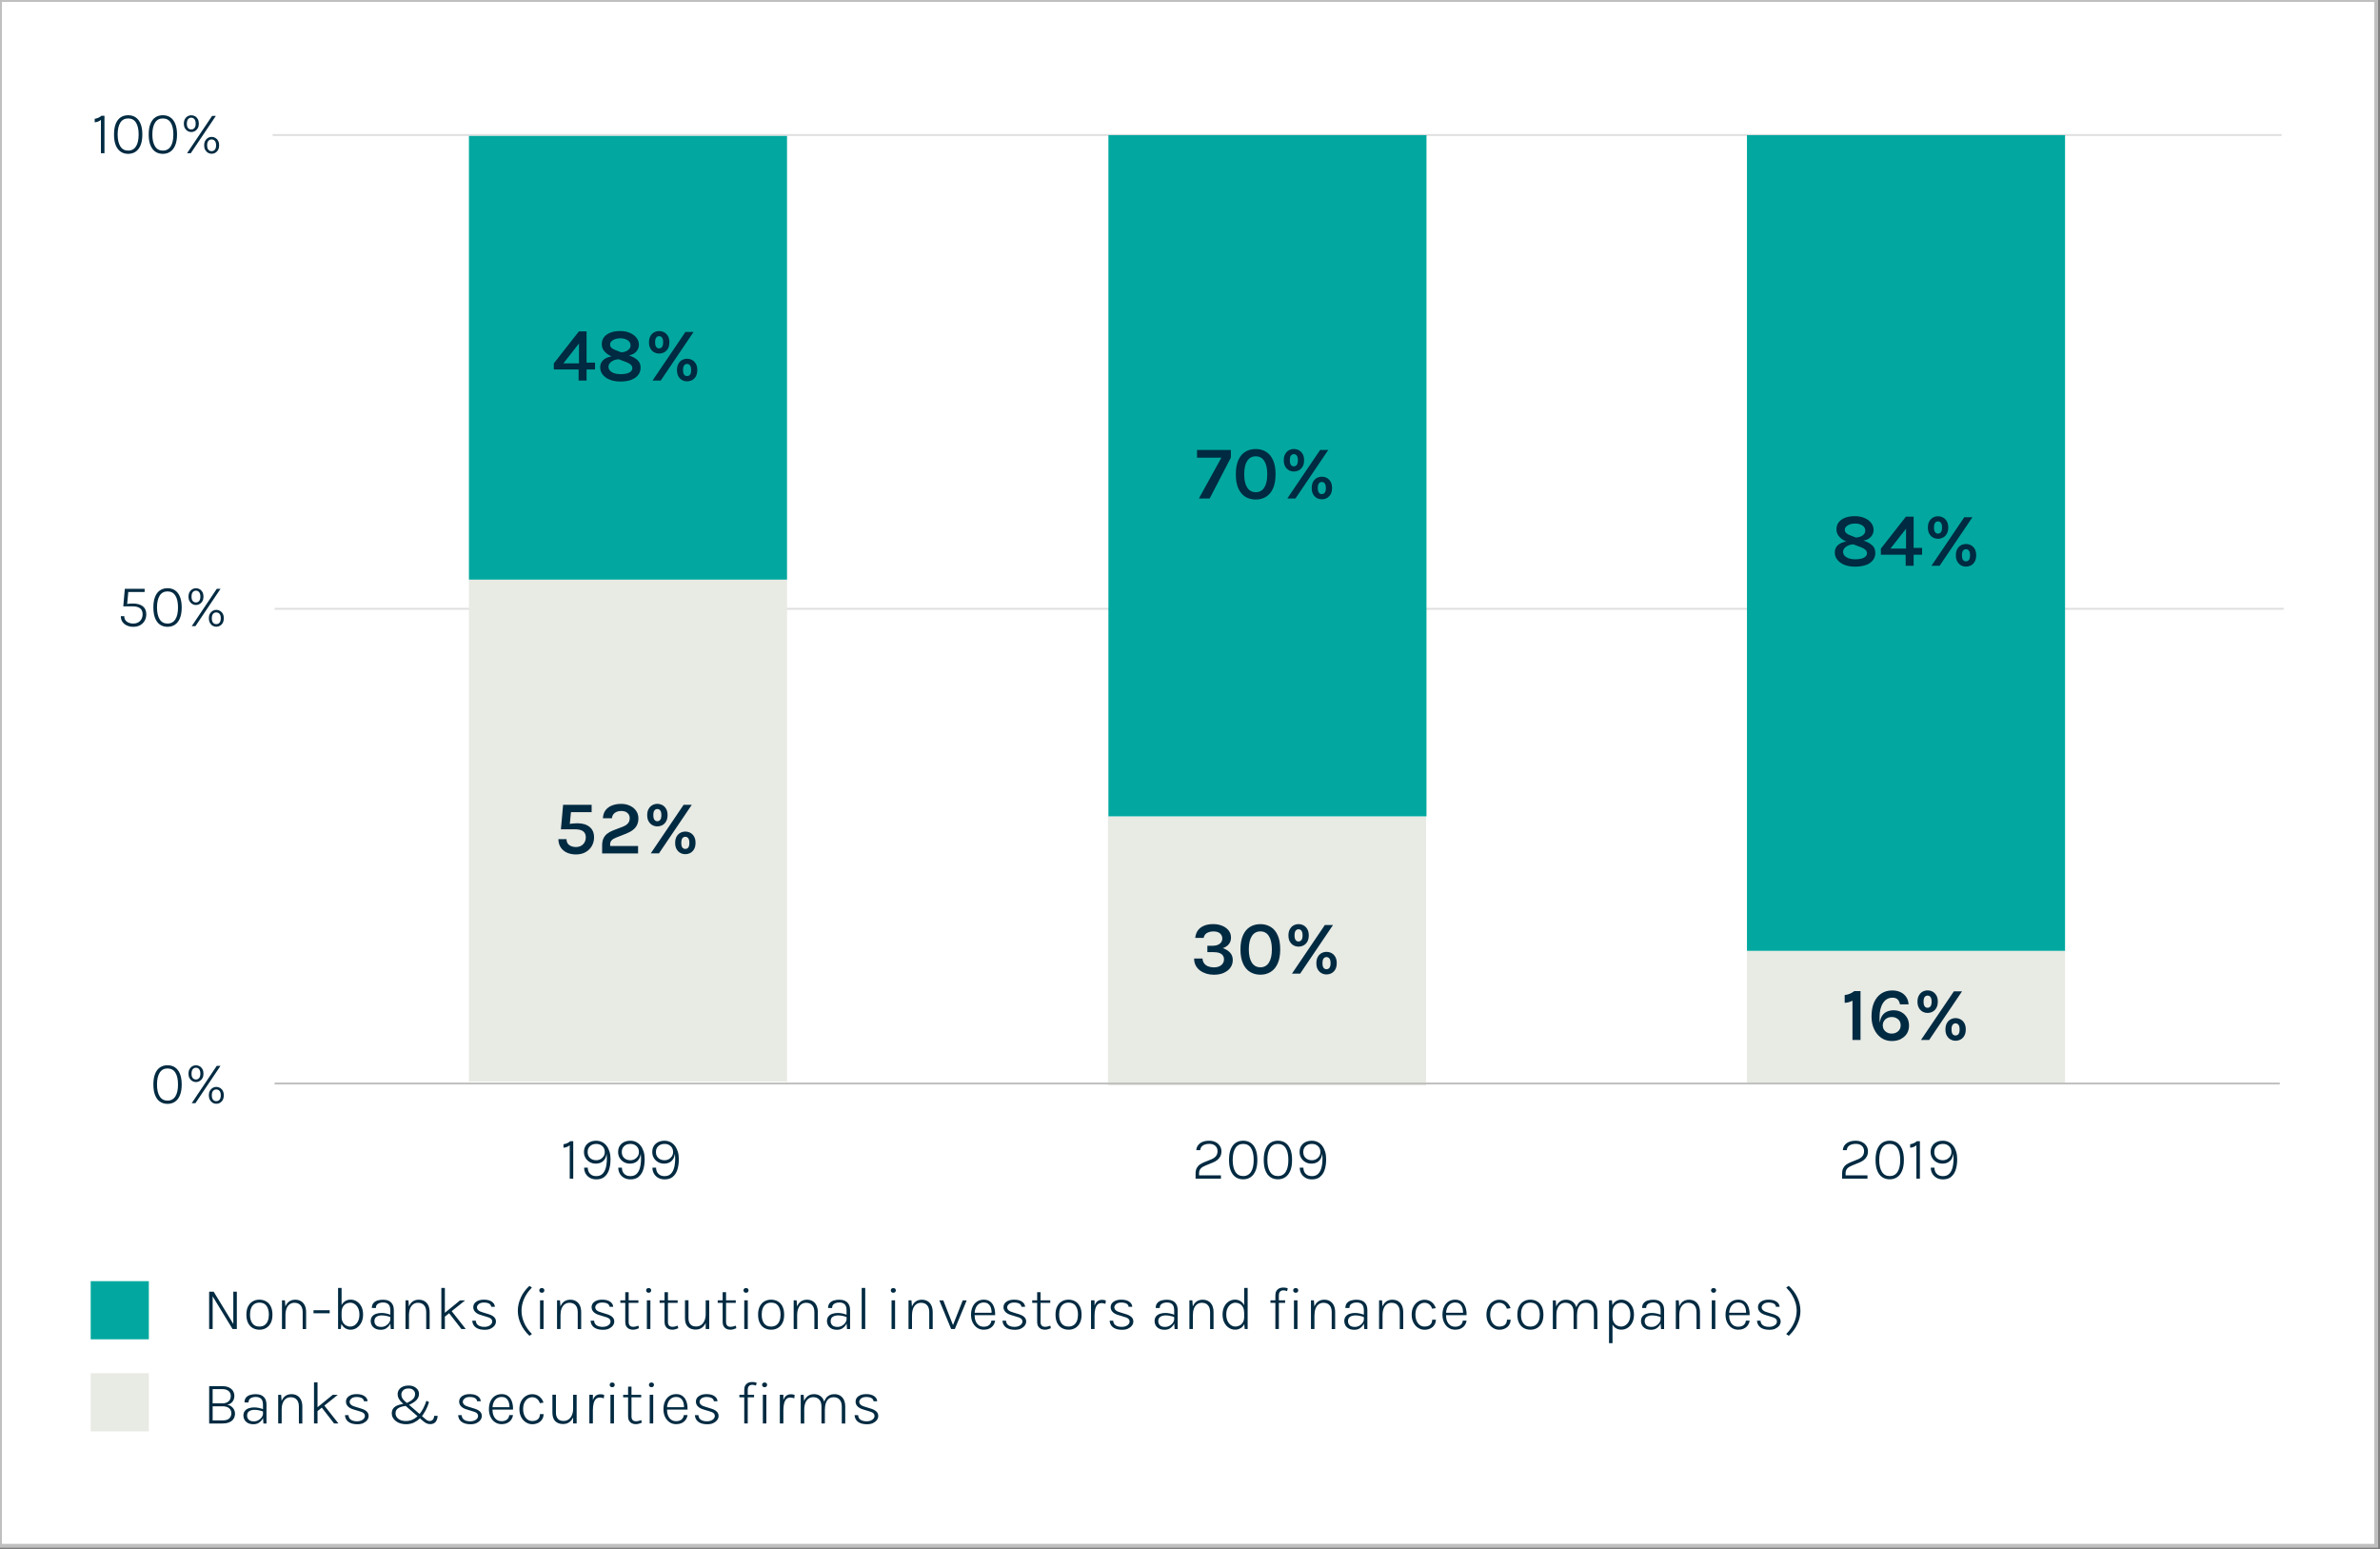 <?xml version="1.0" encoding="UTF-8"?><svg id="Layer_1" xmlns="http://www.w3.org/2000/svg" xmlns:xlink="http://www.w3.org/1999/xlink" viewBox="0 0 630 410"><rect x="0" y="0" width="630" height="410" fill="#808080" stroke="none"/><defs><style>.cls-1,.cls-2,.cls-3,.cls-4{fill:none;}.cls-5{fill:#e8eae4;}.cls-2,.cls-3{stroke:#bfbfbf;}.cls-2,.cls-4{stroke-linejoin:round;stroke-width:.5px;}.cls-6{clip-path:url(#clippath-1);}.cls-7{clip-path:url(#clippath-3);}.cls-8{clip-path:url(#clippath-2);}.cls-9{fill:#fff;}.cls-3{stroke-miterlimit:10;}.cls-10{fill:#02a89f;}.cls-4{stroke:#dfdfdf;}.cls-11{fill:#002a41;}.cls-12{clip-path:url(#clippath);}</style><clipPath id="clippath"><rect class="cls-1" x="-.5" y="-.5" width="630" height="410.15"/></clipPath><clipPath id="clippath-1"><rect class="cls-1" x="-.5" y="-.5" width="630" height="410.15"/></clipPath><clipPath id="clippath-2"><rect class="cls-1" x="-.5" y="-.5" width="630" height="410.15"/></clipPath><clipPath id="clippath-3"><rect class="cls-1" x="-.5" y="-.5" width="630" height="410.15"/></clipPath></defs><rect class="cls-9" width="629" height="409.14"/><g class="cls-12"><rect class="cls-3" y="0" width="629" height="409.15"/><path class="cls-11" d="M174.27,306.52c-.42-.39-.64-.91-.64-1.58s.21-1.19.64-1.58c.42-.39.97-.58,1.64-.58s1.18.19,1.61.58c.43.39.65.92.65,1.58,0,.4-.1.76-.3,1.09-.2.32-.47.58-.81.78-.34.19-.73.29-1.16.29-.66,0-1.2-.19-1.63-.58M178.07,311.49c.55-.43.96-1.05,1.22-1.84.26-.79.4-1.74.4-2.82,0-.75-.09-1.43-.28-2.03-.19-.6-.45-1.11-.78-1.54-.34-.43-.74-.76-1.2-.98-.46-.23-.97-.34-1.53-.34-.64,0-1.21.12-1.7.37-.49.25-.87.59-1.14,1.04-.27.44-.4.97-.4,1.58s.14,1.12.42,1.58.65.82,1.12,1.09c.47.26.99.4,1.56.4.53,0,1.01-.1,1.42-.3.41-.2.74-.5.99-.89.25-.39.4-.87.46-1.44.04.25.06.47.07.66.01.19.02.4.02.64,0,.95-.1,1.77-.29,2.46-.19.69-.5,1.23-.9,1.61-.41.38-.94.57-1.6.57-.71,0-1.26-.2-1.66-.61-.39-.4-.6-.95-.61-1.63h-.96c0,.59.14,1.12.41,1.59.27.47.66.84,1.14,1.11.49.27,1.05.4,1.68.4.87,0,1.58-.22,2.13-.65M165.23,306.52c-.42-.39-.64-.91-.64-1.58s.21-1.19.64-1.58c.42-.39.97-.58,1.64-.58s1.18.19,1.61.58c.43.39.65.92.65,1.58,0,.4-.1.76-.3,1.09-.2.32-.47.58-.81.78-.34.19-.73.29-1.16.29-.66,0-1.2-.19-1.63-.58M169.03,311.49c.55-.43.96-1.05,1.22-1.84.26-.79.4-1.74.4-2.82,0-.75-.09-1.43-.28-2.03-.19-.6-.45-1.11-.78-1.54-.34-.43-.74-.76-1.2-.98-.46-.23-.97-.34-1.53-.34-.65,0-1.21.12-1.7.37-.49.25-.87.59-1.14,1.04-.27.44-.4.97-.4,1.58s.14,1.12.42,1.58.65.82,1.12,1.09c.47.26.99.4,1.56.4.53,0,1-.1,1.42-.3.41-.2.74-.5.99-.89.25-.39.4-.87.46-1.44.04.25.06.47.07.66,0,.19.02.4.02.64,0,.95-.1,1.77-.29,2.46-.19.69-.5,1.23-.9,1.61-.41.38-.94.57-1.6.57-.71,0-1.26-.2-1.66-.61-.4-.4-.6-.95-.61-1.63h-.96c0,.59.14,1.12.41,1.59.27.47.66.84,1.14,1.11.49.27,1.05.4,1.68.4.87,0,1.58-.22,2.13-.65M156.19,306.52c-.42-.39-.64-.91-.64-1.58s.21-1.19.64-1.58.97-.58,1.64-.58,1.18.19,1.61.58c.43.39.65.92.65,1.58,0,.4-.1.76-.3,1.09-.2.32-.47.58-.81.78-.34.19-.73.29-1.16.29-.66,0-1.2-.19-1.63-.58M159.99,311.49c.55-.43.96-1.05,1.22-1.84.26-.79.4-1.74.4-2.82,0-.75-.09-1.43-.28-2.03-.19-.6-.45-1.11-.78-1.54s-.74-.76-1.2-.98-.97-.34-1.53-.34c-.65,0-1.21.12-1.7.37-.49.25-.87.59-1.14,1.04-.27.44-.4.97-.4,1.58s.14,1.12.42,1.58.65.82,1.12,1.09c.47.26.99.4,1.56.4.53,0,1.01-.1,1.42-.3.41-.2.74-.5.99-.89.25-.39.4-.87.46-1.44.04.25.06.47.07.66,0,.19.02.4.02.64,0,.95-.1,1.77-.29,2.46-.2.69-.5,1.23-.9,1.61-.41.38-.94.57-1.6.57-.71,0-1.26-.2-1.66-.61-.4-.4-.6-.95-.61-1.63h-.96c0,.59.14,1.12.41,1.59.27.47.66.84,1.14,1.11.49.27,1.05.4,1.68.4.87,0,1.58-.22,2.13-.65M150.1,302.6c-.3.13-.62.22-.94.27v.92c.28-.02.57-.08.85-.18.28-.1.55-.26.8-.46v8.82h.93v-9.9h-.8c-.25.22-.53.4-.83.53"/><path class="cls-11" d="M49.78,33.89c-.22-.25-.32-.64-.32-1.16s.11-.92.32-1.18c.22-.26.5-.4.85-.4s.62.13.84.4c.22.26.33.66.33,1.18s-.11.91-.33,1.16c-.22.25-.5.38-.84.38s-.64-.13-.85-.38M51.61,34.69c.3-.17.55-.42.74-.75.19-.33.28-.73.28-1.21s-.09-.89-.28-1.22c-.19-.33-.43-.58-.74-.75-.3-.17-.63-.25-.98-.25s-.65.08-.95.25c-.3.17-.54.42-.73.75-.19.33-.28.74-.28,1.22s.09.88.28,1.21c.19.33.43.58.73.75.3.17.62.26.95.26s.67-.08.98-.26M55.16,39.63c-.22-.25-.33-.64-.33-1.18s.11-.9.33-1.16c.22-.26.5-.38.85-.38s.64.13.86.38c.22.26.33.64.33,1.16s-.11.92-.33,1.18c-.22.25-.51.38-.86.38s-.63-.12-.85-.38M56.99,40.44c.3-.17.55-.42.73-.76.18-.33.28-.74.28-1.23s-.09-.88-.28-1.21c-.18-.33-.43-.58-.73-.75-.3-.17-.63-.26-.98-.26s-.65.08-.95.26c-.3.17-.54.42-.73.75-.19.33-.28.73-.28,1.21s.09.89.28,1.23c.19.33.43.58.73.76.3.17.62.26.95.26s.68-.08.98-.26M50.5,40.55l6.64-9.88h-.99l-6.63,9.88h.98ZM41.04,38.74c-.47-.74-.71-1.79-.71-3.14s.24-2.4.71-3.14,1.16-1.11,2.07-1.11,1.62.37,2.08,1.11c.47.74.7,1.79.7,3.14s-.23,2.4-.7,3.14c-.47.74-1.16,1.12-2.08,1.12s-1.6-.37-2.07-1.12M45.08,40.15c.56-.38,1-.95,1.31-1.71.31-.76.47-1.71.47-2.84s-.16-2.08-.47-2.84c-.31-.76-.75-1.32-1.31-1.7s-1.22-.56-1.98-.56-1.42.19-1.98.56c-.56.38-1,.94-1.3,1.7-.31.75-.46,1.7-.46,2.84s.15,2.08.46,2.84c.31.76.74,1.33,1.3,1.71.56.38,1.22.57,1.98.57s1.42-.19,1.98-.57M31.85,38.74c-.47-.74-.71-1.79-.71-3.14s.24-2.4.71-3.14,1.16-1.11,2.07-1.11,1.62.37,2.08,1.11c.47.74.7,1.79.7,3.14s-.23,2.4-.7,3.14c-.47.74-1.16,1.12-2.08,1.12s-1.6-.37-2.07-1.12M35.9,40.15c.56-.38,1-.95,1.31-1.71.31-.76.47-1.71.47-2.84s-.16-2.08-.47-2.84c-.31-.76-.75-1.32-1.31-1.7-.56-.38-1.22-.56-1.98-.56s-1.42.19-1.98.56c-.56.38-.99.94-1.3,1.7-.31.75-.46,1.7-.46,2.84s.15,2.08.46,2.84c.31.76.74,1.33,1.3,1.71.56.38,1.22.57,1.98.57s1.42-.19,1.98-.57M26.01,31.18c-.3.13-.62.22-.94.27v.92c.28-.02.57-.08.85-.18.28-.1.55-.26.8-.46v8.82h.93v-9.9h-.8c-.25.22-.53.4-.83.53"/><path class="cls-11" d="M51.02,285.35c-.22-.25-.32-.64-.32-1.16s.11-.92.32-1.18c.22-.26.5-.4.85-.4s.62.13.84.4c.22.26.33.66.33,1.18s-.11.91-.33,1.16c-.22.25-.5.38-.84.38s-.64-.13-.85-.38M52.84,286.15c.3-.17.55-.42.74-.75.19-.33.28-.73.28-1.21s-.09-.89-.28-1.22c-.19-.33-.43-.58-.74-.75-.3-.17-.63-.25-.98-.25s-.65.08-.95.25c-.3.17-.54.42-.73.75-.19.33-.28.74-.28,1.22s.09.88.28,1.21c.19.33.43.58.73.75.3.17.62.26.95.26s.67-.08.98-.26M56.4,291.09c-.22-.25-.33-.64-.33-1.18s.11-.9.33-1.16c.22-.26.5-.38.85-.38s.64.13.86.38c.22.26.33.64.33,1.16s-.11.92-.33,1.18c-.22.25-.51.38-.86.38s-.63-.12-.85-.38M58.23,291.9c.3-.17.55-.42.73-.76.18-.33.28-.74.28-1.23s-.09-.88-.28-1.21c-.18-.33-.43-.58-.73-.75-.3-.17-.63-.26-.98-.26s-.65.08-.95.26c-.3.17-.54.42-.73.75-.19.33-.28.73-.28,1.21s.09.89.28,1.23c.19.33.43.58.73.76.3.17.62.26.95.26s.68-.08.98-.26M51.73,292l6.64-9.88h-.99l-6.63,9.88h.98ZM42.27,290.2c-.47-.74-.71-1.79-.71-3.14s.24-2.39.71-3.14c.47-.74,1.16-1.11,2.07-1.11s1.62.37,2.08,1.11c.47.74.7,1.79.7,3.14s-.23,2.4-.7,3.14c-.47.74-1.16,1.12-2.08,1.12s-1.6-.37-2.07-1.12M46.32,291.61c.56-.38,1-.95,1.31-1.71s.47-1.71.47-2.84-.16-2.08-.47-2.84-.75-1.32-1.31-1.7-1.22-.56-1.98-.56-1.42.19-1.98.56-.99.94-1.3,1.7c-.31.75-.46,1.7-.46,2.84s.16,2.08.46,2.84c.31.76.74,1.33,1.3,1.71s1.22.57,1.98.57,1.42-.19,1.98-.57"/><path class="cls-11" d="M51.02,159.08c-.22-.25-.32-.64-.32-1.16s.11-.92.32-1.18c.22-.26.5-.4.85-.4s.62.13.84.4c.22.26.33.66.33,1.18s-.11.91-.33,1.16c-.22.25-.5.38-.84.38s-.64-.13-.85-.38M52.84,159.88c.3-.17.55-.42.74-.75.19-.33.28-.73.28-1.21s-.09-.89-.28-1.22c-.19-.33-.43-.58-.74-.75s-.63-.25-.98-.25-.65.08-.95.25c-.3.17-.54.42-.73.75-.19.33-.28.74-.28,1.22s.09.88.28,1.21c.19.33.43.58.73.75.3.17.62.26.95.26s.67-.09.98-.26M56.4,164.82c-.22-.25-.33-.64-.33-1.18s.11-.9.33-1.16c.22-.26.5-.38.85-.38s.64.13.86.38c.22.26.33.64.33,1.16s-.11.93-.33,1.18c-.22.25-.51.38-.86.38s-.63-.12-.85-.38M58.23,165.63c.3-.17.55-.42.73-.76.18-.33.28-.74.28-1.23s-.09-.88-.28-1.21c-.18-.33-.43-.58-.73-.75-.3-.17-.63-.26-.98-.26s-.65.09-.95.26c-.3.17-.54.42-.73.75-.19.33-.28.73-.28,1.21s.09.9.28,1.23c.19.33.43.59.73.76.3.17.62.26.95.26s.68-.09.98-.26M51.73,165.74l6.64-9.88h-.99l-6.63,9.88h.98ZM42.27,163.93c-.47-.74-.71-1.79-.71-3.14s.24-2.39.71-3.14c.47-.74,1.16-1.11,2.07-1.11s1.62.37,2.08,1.11c.47.74.7,1.79.7,3.14s-.23,2.4-.7,3.14c-.47.74-1.16,1.12-2.08,1.12s-1.6-.37-2.07-1.12M46.32,165.34c.56-.38,1-.95,1.31-1.71.31-.76.47-1.71.47-2.84s-.16-2.08-.47-2.84c-.31-.75-.75-1.32-1.31-1.7-.56-.38-1.22-.56-1.98-.56s-1.42.19-1.98.56c-.56.38-.99.94-1.3,1.7-.31.76-.46,1.7-.46,2.84s.15,2.08.46,2.84c.31.76.74,1.33,1.3,1.71.56.38,1.22.57,1.98.57s1.42-.19,1.98-.57M37.1,165.48c.52-.29.92-.69,1.2-1.19.28-.5.42-1.07.42-1.7,0-.96-.32-1.67-.95-2.14-.63-.47-1.5-.7-2.59-.7-.26,0-.54.01-.85.03s-.6.06-.85.12l.16.13.35-3.71-.2.38h4.49v-.84h-5.24l-.41,4.63h2.45c1.78,0,2.67.7,2.67,2.1,0,.69-.22,1.28-.65,1.75-.44.47-1.05.71-1.84.71-.66,0-1.22-.17-1.68-.5-.46-.33-.69-.82-.69-1.46h-.91c0,.61.15,1.13.46,1.55.31.42.71.74,1.21.95.5.22,1.04.32,1.62.32.72,0,1.33-.15,1.85-.44"/><path class="cls-11" d="M345.62,306.52c-.42-.39-.64-.91-.64-1.58s.21-1.19.64-1.58.97-.58,1.64-.58,1.18.19,1.61.58c.43.39.65.92.65,1.58,0,.4-.1.76-.3,1.09-.2.32-.47.58-.81.78-.34.19-.73.29-1.16.29-.66,0-1.2-.19-1.63-.58M349.42,311.49c.55-.44.96-1.05,1.22-1.84.26-.79.4-1.74.4-2.82,0-.75-.09-1.43-.28-2.03-.19-.6-.45-1.12-.78-1.54-.34-.43-.74-.76-1.2-.98-.46-.23-.97-.34-1.53-.34-.64,0-1.21.12-1.7.37-.49.24-.87.59-1.14,1.04-.27.44-.4.97-.4,1.58s.14,1.12.42,1.58.65.82,1.12,1.09c.47.26.99.4,1.56.4.53,0,1.01-.1,1.42-.3.41-.2.74-.5.99-.89.25-.39.4-.87.46-1.44.04.25.06.47.07.66.01.19.02.4.02.64,0,.95-.1,1.77-.29,2.46-.19.69-.5,1.23-.9,1.61-.41.38-.94.57-1.6.57-.71,0-1.26-.2-1.66-.61-.39-.4-.6-.95-.61-1.63h-.96c0,.59.14,1.12.41,1.59.27.47.66.84,1.14,1.11.49.27,1.05.4,1.68.4.87,0,1.58-.22,2.13-.65M336.19,310.17c-.47-.74-.71-1.79-.71-3.14s.24-2.39.71-3.14c.47-.74,1.16-1.11,2.07-1.11s1.62.37,2.08,1.11c.47.74.7,1.79.7,3.14s-.23,2.4-.7,3.14c-.47.74-1.16,1.12-2.08,1.12s-1.6-.37-2.07-1.12M340.24,311.58c.56-.38,1-.95,1.31-1.71.31-.76.47-1.71.47-2.84s-.16-2.08-.47-2.84c-.31-.76-.75-1.32-1.31-1.7s-1.22-.56-1.98-.56-1.42.19-1.98.56-.99.94-1.3,1.7c-.31.75-.46,1.7-.46,2.84s.15,2.08.46,2.84c.31.76.74,1.33,1.3,1.71.56.38,1.22.57,1.98.57s1.42-.19,1.98-.57M327.01,310.17c-.47-.74-.71-1.79-.71-3.14s.24-2.39.71-3.14c.47-.74,1.16-1.11,2.07-1.11s1.62.37,2.08,1.11c.47.74.7,1.79.7,3.14s-.23,2.4-.7,3.14c-.47.74-1.16,1.12-2.08,1.12s-1.6-.37-2.07-1.12M331.05,311.58c.56-.38,1-.95,1.31-1.71s.47-1.71.47-2.84-.16-2.08-.47-2.84c-.31-.76-.75-1.32-1.31-1.7-.56-.38-1.22-.56-1.98-.56s-1.42.19-1.98.56c-.56.38-.99.94-1.3,1.7-.31.75-.46,1.7-.46,2.84s.15,2.08.46,2.84c.31.76.74,1.33,1.3,1.71.56.38,1.22.57,1.98.57s1.42-.19,1.98-.57M323.19,311.97v-.86h-5.79v-.57c0-.51.14-.92.44-1.24.29-.32.72-.58,1.28-.8l1.98-.81c.43-.18.81-.4,1.14-.66.33-.27.6-.59.79-.96.19-.37.29-.81.29-1.32,0-.54-.14-1.03-.42-1.45-.28-.42-.66-.76-1.14-1-.49-.24-1.04-.36-1.66-.36-.69,0-1.28.1-1.77.3-.49.2-.88.49-1.17.86-.29.37-.45.82-.5,1.34h1.04c.06-.56.3-.97.73-1.25.43-.28.99-.42,1.68-.42s1.22.18,1.6.53.58.81.58,1.38c0,.53-.14.97-.41,1.32s-.68.63-1.22.86l-1.91.77c-.44.18-.83.39-1.17.63-.34.24-.61.56-.81.94-.19.38-.29.86-.29,1.44v1.34h6.72Z"/><path class="cls-11" d="M512.65,306.52c-.42-.39-.64-.91-.64-1.58s.21-1.19.64-1.58c.42-.39.97-.58,1.64-.58s1.18.19,1.61.58.65.92.65,1.58c0,.4-.1.76-.3,1.09-.2.32-.47.58-.81.78-.34.19-.73.29-1.16.29-.66,0-1.2-.19-1.63-.58M516.46,311.49c.55-.44.96-1.05,1.22-1.84.26-.79.4-1.74.4-2.82,0-.75-.09-1.43-.28-2.03-.19-.6-.45-1.12-.78-1.54s-.74-.76-1.2-.98c-.46-.23-.97-.34-1.53-.34-.65,0-1.21.12-1.7.37-.49.24-.87.59-1.14,1.04-.27.44-.4.97-.4,1.58s.14,1.12.42,1.58c.28.46.65.82,1.12,1.09.47.26.99.4,1.56.4.53,0,1.01-.1,1.42-.3.41-.2.74-.5.99-.89.25-.39.4-.87.46-1.44.04.25.06.47.07.66.01.19.02.4.02.64,0,.95-.1,1.77-.29,2.46-.19.69-.5,1.23-.9,1.61-.41.38-.94.57-1.6.57-.71,0-1.26-.2-1.66-.61-.39-.4-.6-.95-.61-1.63h-.96c0,.59.14,1.12.41,1.59.28.47.66.84,1.14,1.11.49.27,1.05.4,1.68.4.87,0,1.58-.22,2.13-.65M506.57,302.6c-.3.13-.62.22-.94.27v.92c.28-.02.57-.08.85-.18.29-.1.55-.26.8-.46v8.82h.93v-9.9h-.8c-.25.22-.53.4-.83.53M498.15,310.17c-.47-.74-.71-1.79-.71-3.14s.24-2.39.71-3.14c.47-.74,1.16-1.11,2.07-1.11s1.62.37,2.08,1.11c.47.74.7,1.79.7,3.14s-.23,2.4-.7,3.14c-.47.74-1.16,1.12-2.08,1.12s-1.6-.37-2.07-1.12M502.19,311.58c.56-.38,1-.95,1.31-1.71s.47-1.71.47-2.84-.16-2.08-.47-2.84c-.31-.76-.75-1.32-1.31-1.7-.56-.38-1.22-.56-1.98-.56s-1.42.19-1.98.56c-.56.38-.99.94-1.3,1.7-.31.75-.46,1.7-.46,2.84s.15,2.08.46,2.84c.31.76.74,1.33,1.3,1.71.56.38,1.22.57,1.98.57s1.42-.19,1.98-.57M494.33,311.97v-.86h-5.79v-.57c0-.51.14-.92.44-1.24.29-.32.72-.58,1.28-.8l1.98-.81c.43-.18.81-.4,1.14-.66.33-.27.6-.59.79-.96.19-.37.29-.81.29-1.32,0-.54-.14-1.03-.42-1.45-.28-.42-.66-.76-1.14-1-.49-.24-1.04-.36-1.66-.36-.69,0-1.28.1-1.77.3-.49.2-.88.49-1.17.86-.29.37-.45.82-.5,1.34h1.04c.06-.56.3-.97.73-1.25.43-.28.99-.42,1.68-.42s1.22.18,1.6.53.58.81.58,1.38c0,.53-.14.97-.41,1.32s-.68.63-1.22.86l-1.91.77c-.44.18-.83.39-1.17.63-.34.24-.61.56-.81.94-.19.38-.29.86-.29,1.44v1.34h6.72Z"/></g><line class="cls-4" x1="72.68" y1="161.14" x2="604.5" y2="161.14"/><line class="cls-4" x1="72.17" y1="35.73" x2="603.99" y2="35.73"/><rect class="cls-5" x="124.13" y="153.42" width="84.2" height="132.87"/><rect class="cls-5" x="293.28" y="216.08" width="84.2" height="71.21"/><rect class="cls-5" x="462.43" y="251.69" width="84.2" height="35.1"/><g class="cls-6"><path class="cls-11" d="M173.23,216.99c-.19-.25-.29-.66-.29-1.24s.1-.98.29-1.23c.19-.25.45-.38.77-.38s.57.12.77.38.3.66.3,1.23-.1.99-.3,1.24-.46.38-.77.38-.58-.12-.77-.38M175.34,218.4c.41-.22.74-.55.99-1,.25-.44.38-1,.38-1.66s-.12-1.2-.38-1.64-.58-.77-.99-.99c-.41-.22-.86-.34-1.34-.34s-.9.11-1.31.34c-.41.22-.74.55-.99.99s-.38.99-.38,1.64.12,1.22.38,1.66c.25.44.58.78.99,1,.41.22.84.33,1.31.33s.93-.11,1.34-.33M180.63,224.34c-.19-.24-.29-.65-.29-1.24s.1-.98.29-1.23c.19-.25.45-.38.77-.38s.58.13.78.38c.2.25.3.66.3,1.23s-.1.99-.3,1.24-.46.36-.78.36-.58-.12-.77-.36M182.74,225.76c.41-.22.74-.55.99-1,.25-.44.38-1,.38-1.66s-.12-1.22-.38-1.67c-.25-.44-.58-.77-.99-.99-.41-.22-.86-.33-1.34-.33s-.9.11-1.31.33c-.41.22-.74.55-.99.99-.25.44-.38,1-.38,1.67s.12,1.22.38,1.66c.25.44.58.78.99,1,.41.22.84.33,1.31.33s.93-.11,1.34-.33M174.43,225.88l8.69-12.86h-2.16l-8.7,12.86h2.17ZM168.9,225.88v-1.95h-7.39v-.45c0-.43.13-.79.39-1.06.26-.28.67-.52,1.22-.73l2.64-1.04c.71-.28,1.31-.61,1.78-.98.48-.37.84-.8,1.08-1.3.24-.5.37-1.08.37-1.74,0-.77-.2-1.44-.6-2.01-.4-.58-.95-1.03-1.64-1.35-.69-.33-1.46-.49-2.31-.49-.91,0-1.73.14-2.45.43-.72.28-1.29.71-1.71,1.27-.42.56-.65,1.27-.68,2.11h2.37c.07-.63.33-1.11.79-1.44.46-.33,1.03-.49,1.71-.49s1.25.18,1.64.54c.39.36.58.81.58,1.35s-.15.98-.43,1.34c-.29.36-.73.66-1.32.9l-2.61,1c-.64.25-1.18.55-1.61.89-.43.34-.76.76-.99,1.26-.23.5-.34,1.11-.34,1.84v2.12h9.52ZM155,225.55c.72-.4,1.27-.94,1.66-1.62.39-.68.59-1.45.59-2.29,0-1.21-.4-2.13-1.19-2.77-.79-.64-1.86-.96-3.21-.96-.32,0-.69.02-1.12.05-.43.04-.8.09-1.12.17l.2.21.39-4.01-.42.64h5.83v-1.95h-7.55l-.58,6.49h3.79c1.87,0,2.8.71,2.8,2.13,0,.72-.24,1.33-.71,1.82-.48.49-1.11.74-1.89.74-.71,0-1.3-.17-1.79-.52-.48-.35-.72-.87-.72-1.57h-2.15c.01.86.22,1.59.62,2.2.4.6.95,1.06,1.65,1.38.7.31,1.49.47,2.38.47.97,0,1.82-.2,2.54-.6"/><path class="cls-11" d="M342.96,248.82c-.19-.25-.29-.67-.29-1.24s.1-.98.29-1.23c.19-.25.45-.38.77-.38s.57.12.77.38.3.66.3,1.23-.1.99-.3,1.24-.46.38-.77.38-.58-.12-.77-.38M345.07,250.23c.41-.22.74-.55.99-.99s.38-1,.38-1.66-.12-1.2-.38-1.64c-.25-.44-.58-.77-.99-1-.41-.22-.86-.33-1.34-.33s-.9.11-1.31.33c-.41.22-.73.56-.98,1-.25.44-.38.99-.38,1.64s.12,1.22.38,1.66.58.77.98.99c.41.22.84.33,1.31.33s.93-.11,1.34-.33M350.36,256.17c-.19-.24-.29-.65-.29-1.23s.1-.98.29-1.23c.19-.25.45-.38.77-.38s.58.13.78.38c.2.25.3.66.3,1.23s-.1.99-.3,1.23c-.2.24-.46.37-.78.37s-.58-.12-.77-.37M352.47,257.59c.41-.22.74-.55.99-.99s.38-1,.38-1.66-.12-1.22-.38-1.67c-.25-.44-.58-.77-.99-.99-.41-.22-.86-.33-1.34-.33s-.9.11-1.31.33c-.41.22-.74.55-.99.99-.25.44-.38,1-.38,1.67s.12,1.22.38,1.66.58.77.99.99c.41.22.84.33,1.31.33s.93-.11,1.34-.33M344.16,257.71l8.69-12.86h-2.16l-8.7,12.86h2.17ZM331.37,254.81c-.53-.82-.8-1.99-.8-3.52s.27-2.7.8-3.52,1.29-1.24,2.26-1.24,1.72.41,2.25,1.24c.53.82.79,2,.79,3.52s-.26,2.7-.79,3.52c-.53.82-1.28,1.22-2.25,1.22s-1.73-.41-2.26-1.22M336.36,257.25c.79-.49,1.41-1.23,1.85-2.22.44-.99.67-2.24.67-3.74s-.22-2.75-.67-3.74c-.44-.99-1.06-1.73-1.85-2.21s-1.7-.73-2.73-.73-1.96.24-2.75.73c-.79.49-1.41,1.23-1.85,2.21-.44.99-.67,2.24-.67,3.74s.22,2.75.67,3.74c.44.99,1.06,1.73,1.85,2.22.79.49,1.71.74,2.75.74s1.93-.24,2.73-.74M323.96,257.49c.75-.33,1.33-.79,1.74-1.37s.62-1.25.62-2c0-.79-.24-1.45-.72-1.97-.48-.52-1.12-.92-1.91-1.18.71-.25,1.24-.61,1.61-1.09.37-.48.55-1.05.55-1.71,0-.71-.2-1.33-.61-1.86s-.97-.95-1.68-1.25c-.71-.3-1.52-.46-2.43-.46-.85,0-1.61.12-2.29.38s-1.23.64-1.67,1.18c-.43.54-.69,1.24-.79,2.1h2.22c.15-.64.46-1.09.95-1.34.49-.25,1.04-.38,1.66-.38.77,0,1.36.18,1.75.54s.59.8.59,1.33c0,.59-.23,1.06-.7,1.41-.47.35-1.11.52-1.94.52h-1.31v1.68h1.63c.65,0,1.17.08,1.58.24.41.16.71.38.9.67.2.29.29.63.29,1.02,0,.6-.24,1.1-.71,1.5-.48.4-1.14.6-1.98.6-.57,0-1.07-.09-1.52-.27s-.79-.45-1.05-.8-.4-.77-.43-1.26h-2.22c0,.7.14,1.32.43,1.85.29.53.68.98,1.17,1.34.5.36,1.06.63,1.68.82.62.18,1.27.27,1.93.27,1.01,0,1.89-.16,2.64-.49"/><path class="cls-11" d="M509.47,266.37c-.19-.25-.29-.66-.29-1.24s.1-.98.29-1.23c.19-.25.45-.38.77-.38s.57.12.77.38c.2.25.3.66.3,1.23s-.1.99-.3,1.24c-.2.25-.46.38-.77.38s-.58-.12-.77-.38M511.58,267.78c.41-.22.74-.55.99-1,.25-.44.38-1,.38-1.66s-.12-1.2-.38-1.64-.58-.77-.99-1c-.41-.22-.86-.33-1.34-.33s-.9.11-1.31.33c-.41.22-.73.56-.98,1s-.38.99-.38,1.64.12,1.22.38,1.66c.25.44.58.78.98,1,.41.22.84.33,1.31.33s.93-.11,1.34-.33M516.87,273.72c-.19-.24-.29-.65-.29-1.24s.1-.98.29-1.23c.19-.25.45-.38.77-.38s.58.13.78.38c.2.25.3.66.3,1.23s-.1.99-.3,1.24c-.2.24-.46.36-.78.36s-.58-.12-.77-.36M518.98,275.14c.41-.22.74-.55.99-1,.25-.44.38-1,.38-1.66s-.12-1.22-.38-1.67c-.25-.44-.58-.77-.99-.99-.41-.22-.86-.33-1.34-.33s-.9.11-1.31.33c-.41.22-.73.55-.98.99-.25.44-.38,1-.38,1.67s.12,1.22.38,1.66c.25.44.58.78.98,1,.41.22.84.33,1.31.33s.93-.11,1.34-.33M510.67,275.26l8.69-12.86h-2.16l-8.7,12.86h2.17ZM499.06,272.98c-.45-.4-.68-.93-.68-1.58,0-.43.11-.82.32-1.15.21-.33.49-.59.85-.78.35-.19.75-.28,1.19-.28.67,0,1.23.2,1.69.59.46.39.69.93.69,1.62,0,.65-.23,1.18-.69,1.58-.46.4-1.02.6-1.69.6s-1.22-.2-1.67-.6M503.13,275.02c.69-.34,1.23-.81,1.62-1.42.39-.61.58-1.31.58-2.12s-.17-1.5-.52-2.1c-.35-.61-.83-1.09-1.45-1.44-.62-.35-1.32-.53-2.12-.53-.57,0-1.11.1-1.63.31-.52.2-.96.54-1.32,1.02-.36.48-.58,1.14-.68,1.98-.03-.23-.05-.48-.07-.74,0-.26-.01-.5-.01-.71,0-1.6.31-2.86.92-3.79.61-.93,1.45-1.4,2.52-1.4.59,0,1.05.16,1.36.48.32.32.52.75.6,1.29h2.28c-.04-.74-.24-1.39-.61-1.94-.37-.55-.87-.99-1.51-1.29s-1.36-.46-2.19-.46c-1.11,0-2.08.27-2.9.81-.82.54-1.46,1.32-1.92,2.35s-.68,2.28-.68,3.75c0,1.24.23,2.35.68,3.32.45.97,1.08,1.74,1.88,2.31.81.56,1.74.85,2.8.85.91,0,1.7-.17,2.39-.51M489.6,263.06c-.42.16-.85.27-1.3.32v2.05c.35,0,.69-.06,1.03-.15.34-.09.69-.23,1.03-.41v10.39h2.13v-12.93h-1.63c-.42.32-.84.56-1.26.73"/></g><rect class="cls-10" x="124.13" y="35.98" width="84.2" height="117.44"/><rect class="cls-10" x="293.4" y="35.77" width="84.2" height="180.31"/><rect class="cls-10" x="462.43" y="35.77" width="84.2" height="215.91"/><line class="cls-2" x1="72.68" y1="286.79" x2="603.48" y2="286.79"/><g class="cls-8"><path class="cls-11" d="M231.1,376.65c.44-.21.78-.47,1.02-.8.24-.33.36-.68.36-1.05,0-.5-.18-.91-.54-1.23-.36-.32-.88-.58-1.56-.77l-1.36-.42c-1.04-.28-1.57-.73-1.57-1.34,0-.31.16-.6.48-.87.32-.27.77-.4,1.35-.4s1.05.09,1.38.28c.33.18.52.46.58.84h.96c-.03-.53-.29-.98-.8-1.34-.51-.36-1.21-.54-2.12-.54-.83,0-1.51.18-2.02.54-.52.36-.78.84-.78,1.44,0,.5.18.92.53,1.28.35.35.86.63,1.53.82l1.38.42c.54.14.94.3,1.19.5s.38.46.38.8c0,.27-.1.51-.28.72-.19.21-.44.38-.75.5-.31.12-.64.18-1.01.18-.7,0-1.25-.14-1.65-.41-.4-.27-.62-.68-.65-1.22h-.93c.02.45.15.85.39,1.22s.6.65,1.08.86c.48.21,1.08.32,1.82.32.62,0,1.16-.1,1.6-.31M212.89,376.78v-3.69c0-.66.1-1.23.28-1.72.19-.49.46-.87.82-1.14.36-.27.79-.41,1.28-.41.68,0,1.21.21,1.6.64.39.43.58,1.04.58,1.85v4.47h.9v-4.47c0-.69-.12-1.28-.35-1.77-.23-.49-.57-.87-1-1.13-.43-.26-.94-.39-1.52-.39-.64,0-1.18.16-1.62.48-.44.32-.78.77-1.01,1.34l-.11-1.64h-.78v7.59h.93ZM223.74,376.78v-4.47c0-.69-.12-1.28-.35-1.77-.23-.49-.57-.87-1-1.13-.43-.26-.94-.39-1.52-.39-.49,0-.91.09-1.28.26-.37.18-.68.43-.93.77-.25.34-.44.75-.57,1.25-.13.49-.19,1.05-.19,1.68h.47c0-.96.2-1.72.58-2.29.39-.57.96-.86,1.72-.86.67,0,1.19.21,1.58.64.38.43.58,1.04.58,1.85v4.47h.92ZM207.36,373.3c0-.67.06-1.26.18-1.76s.31-.91.59-1.2c.28-.29.65-.43,1.12-.43.14,0,.3.02.49.06.19.04.36.09.51.15l.1-.9c-.16-.06-.32-.1-.48-.13s-.33-.04-.52-.04c-.54,0-.98.16-1.33.47-.35.31-.6.79-.77,1.42-.17.63-.25,1.42-.25,2.37h.34ZM207.36,369.18h-.93v7.6h.93v-7.6ZM202.86,369.18h-.93v7.6h.93v-7.6ZM202.88,367c.12-.12.18-.28.18-.46s-.06-.33-.18-.44c-.12-.11-.28-.16-.49-.16-.2,0-.36.06-.48.16-.12.11-.18.26-.18.44s.06.34.18.46c.12.12.28.18.48.18.21,0,.37-.06.49-.18M199.6,369.19h-3.88v.67h3.88v-.67ZM197.93,376.78v-8.89c0-.38.06-.66.19-.86.13-.19.29-.32.47-.39s.37-.1.55-.1c.15,0,.31.02.47.05.17.03.33.09.5.16l.18-.76c-.2-.07-.4-.12-.61-.15-.2-.03-.4-.04-.6-.04-.39,0-.75.07-1.06.22s-.56.38-.74.68c-.18.31-.27.7-.27,1.18v8.9h.92ZM188.83,376.65c.44-.21.78-.47,1.02-.8.24-.33.36-.68.36-1.05,0-.5-.18-.91-.54-1.23-.36-.32-.88-.58-1.56-.77l-1.36-.42c-1.04-.28-1.57-.73-1.57-1.34,0-.31.16-.6.48-.87.32-.27.77-.4,1.35-.4s1.05.09,1.38.28c.33.18.53.46.58.84h.96c-.03-.53-.29-.98-.8-1.34-.51-.36-1.21-.54-2.12-.54-.83,0-1.51.18-2.02.54-.52.36-.78.84-.78,1.44,0,.5.18.92.53,1.28s.86.63,1.53.82l1.38.42c.54.14.94.3,1.19.5.25.19.38.46.38.8,0,.27-.09.51-.28.72-.19.21-.44.38-.75.5-.31.12-.64.18-1.01.18-.7,0-1.25-.14-1.65-.41-.4-.27-.62-.68-.65-1.22h-.93c.02.45.15.85.39,1.22.24.36.6.65,1.08.86.48.21,1.08.32,1.82.32.62,0,1.16-.1,1.6-.31M180.43,376.67c.42-.19.77-.46,1.04-.82.27-.36.45-.79.53-1.3h-.99c-.07.53-.28.94-.64,1.21-.36.28-.81.41-1.37.41s-1-.14-1.36-.41c-.36-.27-.63-.64-.81-1.1-.18-.46-.27-.99-.27-1.57v-.39c0-.51.09-.98.27-1.43.18-.44.45-.81.81-1.09.36-.28.82-.42,1.36-.42.43,0,.78.09,1.05.26s.48.41.64.7.26.6.31.95c.06.34.08.69.06,1.04l.37-.24h-5.04v.64h5.61c.02-.52-.02-1.03-.12-1.52-.1-.49-.27-.93-.51-1.32-.24-.39-.56-.7-.95-.92-.39-.23-.87-.34-1.43-.34-.67,0-1.25.16-1.76.48-.5.32-.9.78-1.18,1.38-.29.6-.43,1.31-.43,2.14,0,.76.14,1.44.43,2.04.29.59.68,1.06,1.19,1.4.5.34,1.09.51,1.75.51.53,0,1-.09,1.42-.28M172.91,369.18h-.93v7.6h.93v-7.6ZM172.93,367c.12-.12.18-.28.18-.46s-.06-.33-.18-.44c-.12-.11-.28-.16-.49-.16s-.36.06-.48.16c-.12.11-.18.26-.18.44s.06.34.18.46c.12.12.28.18.48.18.21,0,.37-.06.49-.18M169.73,369.19h-4.78v.67h4.78v-.67ZM169.1,376.85c.26-.07.52-.17.78-.28l-.13-.68c-.27.1-.51.17-.72.22-.21.05-.44.08-.67.08-.8,0-1.2-.43-1.2-1.3v-7.86h-.9v7.88c0,.45.09.82.26,1.13.17.3.41.53.72.69.31.15.66.23,1.05.23.28,0,.55-.04.81-.11M162.52,369.18h-.93v7.6h.93v-7.6ZM162.54,367c.12-.12.18-.28.18-.46s-.06-.33-.18-.44c-.12-.11-.28-.16-.49-.16-.2,0-.36.06-.48.16-.12.11-.18.26-.18.44s.06.34.18.46c.12.12.28.18.48.18.21,0,.37-.06.49-.18M156.94,373.3c0-.67.06-1.26.18-1.76s.31-.91.59-1.2c.27-.29.65-.43,1.12-.43.14,0,.3.02.49.06.19.04.36.09.51.15l.1-.9c-.16-.06-.32-.1-.48-.13-.16-.03-.33-.04-.52-.04-.54,0-.98.16-1.33.47s-.6.79-.77,1.42c-.16.63-.25,1.42-.25,2.37h.34ZM156.94,369.18h-.93v7.6h.93v-7.6ZM146.24,373.99c0,.65.12,1.19.34,1.62.23.44.56.76.98.98.42.22.93.33,1.52.33.63,0,1.17-.16,1.63-.49.46-.33.81-.79,1.06-1.4.25-.6.38-1.31.38-2.12h-.44c0,.59-.1,1.12-.3,1.61-.2.49-.49.87-.87,1.16-.38.29-.83.43-1.37.43-.65,0-1.15-.18-1.49-.56-.34-.37-.52-.91-.52-1.61v-4.77h-.93v4.82ZM151.71,376.78h.93v-7.6h-.93v7.6ZM142.46,376.62c.45-.22.8-.54,1.05-.94.25-.4.38-.86.38-1.38h-.97c0,.58-.18,1.03-.53,1.35-.35.32-.85.48-1.5.48-.47,0-.89-.14-1.25-.4-.36-.27-.65-.64-.85-1.12-.21-.48-.31-1.02-.31-1.64,0-.68.11-1.26.34-1.72.23-.47.53-.82.89-1.06.36-.24.76-.36,1.17-.36.49,0,.91.14,1.26.42s.6.66.76,1.15l.97-.14c-.1-.31-.23-.6-.41-.87-.18-.27-.39-.51-.64-.71-.25-.2-.53-.36-.86-.48-.32-.11-.68-.17-1.08-.17-.59,0-1.15.16-1.66.47-.52.32-.93.77-1.25,1.36-.32.59-.48,1.3-.48,2.12s.16,1.52.48,2.12c.32.6.73,1.06,1.25,1.38.52.33,1.07.49,1.66.49s1.1-.11,1.55-.34M134.23,376.67c.42-.19.77-.46,1.04-.82.27-.36.45-.79.53-1.3h-.99c-.07.53-.28.94-.64,1.21-.36.28-.81.41-1.37.41s-1-.14-1.36-.41c-.36-.27-.63-.64-.81-1.1-.18-.46-.27-.99-.27-1.57v-.39c0-.51.09-.98.27-1.43.18-.44.45-.81.81-1.09.36-.28.82-.42,1.36-.42.43,0,.78.09,1.05.26s.48.41.64.7c.15.29.26.6.31.95.06.34.08.69.06,1.04l.37-.24h-5.04v.64h5.61c.02-.52-.02-1.03-.12-1.52-.1-.49-.27-.93-.51-1.32-.24-.39-.56-.7-.95-.92-.39-.23-.87-.34-1.43-.34-.67,0-1.25.16-1.76.48-.5.32-.9.78-1.18,1.38-.29.6-.43,1.31-.43,2.14,0,.76.14,1.44.43,2.04.29.59.68,1.06,1.19,1.4s1.09.51,1.75.51c.53,0,1-.09,1.42-.28M126.16,376.65c.44-.21.78-.47,1.02-.8.24-.33.36-.68.36-1.05,0-.5-.18-.91-.54-1.23-.36-.32-.88-.58-1.56-.77l-1.36-.42c-1.04-.28-1.57-.73-1.57-1.34,0-.31.16-.6.48-.87.32-.27.77-.4,1.35-.4s1.04.09,1.38.28c.33.18.53.46.58.84h.96c-.03-.53-.29-.98-.8-1.34-.51-.36-1.21-.54-2.12-.54-.83,0-1.51.18-2.02.54-.52.36-.78.84-.78,1.44,0,.5.18.92.53,1.28.35.35.86.63,1.53.82l1.38.42c.54.14.94.3,1.19.5s.38.46.38.8c0,.27-.1.51-.28.72-.19.21-.44.38-.75.5-.31.12-.65.18-1.01.18-.7,0-1.25-.14-1.65-.41-.4-.27-.62-.68-.65-1.22h-.93c.02.45.15.85.39,1.22.24.36.6.65,1.08.86.48.21,1.08.32,1.82.32.62,0,1.16-.1,1.6-.31M109.63,376.49c.64-.31,1.21-.73,1.71-1.26s.93-1.16,1.3-1.86c.37-.7.68-1.45.93-2.24l-.69-.37c-.24.72-.52,1.41-.86,2.06s-.73,1.22-1.18,1.71c-.45.5-.96.89-1.51,1.17-.56.28-1.17.43-1.85.43-.6,0-1.11-.1-1.52-.28-.41-.19-.73-.44-.94-.75-.21-.31-.32-.66-.32-1.03,0-.58.24-1.03.72-1.34s1.22-.53,2.22-.63l-.15-.59c-1.25.11-2.19.36-2.83.76s-.96,1.01-.96,1.82c0,.4.09.77.28,1.12.18.35.44.65.78.92s.73.47,1.19.62c.46.15.96.22,1.51.22.81,0,1.53-.15,2.17-.46M115.28,376.38c.34-.38.53-.92.57-1.63h-.92c-.04.5-.17.86-.39,1.06s-.46.31-.74.31c-.24,0-.45-.04-.62-.12s-.37-.22-.6-.41l-5.37-4.67c-.35-.3-.6-.6-.75-.89-.15-.29-.22-.59-.22-.9,0-.43.16-.8.48-1.13s.79-.49,1.43-.49c.52,0,.93.14,1.25.42.32.28.48.63.48,1.04,0,.27-.06.53-.16.79-.11.26-.33.52-.66.79-.33.27-.82.55-1.48.85l.54.52c.69-.3,1.24-.6,1.64-.91s.7-.63.88-.96c.18-.34.27-.7.27-1.08,0-.43-.12-.81-.35-1.14s-.56-.6-.97-.8c-.41-.2-.89-.29-1.43-.29-.59,0-1.1.1-1.53.29-.44.19-.77.46-1.01.8-.24.34-.36.73-.36,1.18s.11.85.33,1.25c.22.4.54.78.94,1.13l5.34,4.64c.36.32.7.55,1,.7.31.15.64.22.99.22.62,0,1.1-.19,1.43-.57M96.2,376.65c.44-.21.78-.47,1.02-.8.24-.33.36-.68.36-1.05,0-.5-.18-.91-.54-1.23s-.88-.58-1.56-.77l-1.36-.42c-1.05-.28-1.57-.73-1.57-1.34,0-.31.16-.6.48-.87.32-.27.77-.4,1.35-.4s1.04.09,1.38.28c.33.18.53.46.58.84h.96c-.03-.53-.29-.98-.8-1.34-.51-.36-1.21-.54-2.12-.54-.83,0-1.51.18-2.02.54-.52.36-.78.84-.78,1.44,0,.5.18.92.53,1.28.35.35.86.63,1.53.82l1.38.42c.54.14.94.3,1.19.5.25.19.38.46.38.8,0,.27-.1.51-.28.72-.19.21-.44.38-.75.5-.31.12-.65.18-1.01.18-.7,0-1.25-.14-1.65-.41-.4-.27-.62-.68-.65-1.22h-.93c.02.45.15.85.39,1.22.24.36.6.65,1.08.86.48.21,1.08.32,1.82.32.62,0,1.16-.1,1.6-.31M89.59,376.78l-3.86-4.9-1,.12,3.71,4.78h1.15ZM83.89,373.63l5.53-4.44h-1.34l-4.19,3.42v1.02ZM84.05,365.9h-.93v10.88h.93v-10.88ZM74.56,376.78v-5.72l-.14-1.87h-.78v7.59h.93ZM80.03,376.78v-4.47c0-.69-.12-1.28-.35-1.77-.24-.49-.57-.87-1-1.13-.43-.26-.94-.39-1.52-.39-.66,0-1.22.17-1.66.5-.45.33-.78.81-1.01,1.42-.23.61-.34,1.33-.34,2.16h.41c0-.66.09-1.23.28-1.72.19-.49.46-.87.82-1.14.36-.27.79-.41,1.28-.41.68,0,1.21.21,1.6.64.39.43.58,1.04.58,1.85v4.47h.9ZM68.55,376.57c.41-.26.73-.6.96-1.02.23-.42.34-.88.34-1.36h-.23c0,.31-.11.63-.33.94-.22.31-.51.57-.88.78-.36.21-.76.31-1.19.31-.64,0-1.1-.15-1.38-.44-.29-.29-.43-.65-.43-1.07,0-.56.19-.96.58-1.19.38-.24.85-.35,1.39-.35.35,0,.74.04,1.18.13.43.08.81.2,1.14.34v-.62c-.38-.15-.79-.28-1.2-.36-.42-.09-.82-.13-1.21-.13-.52,0-.99.07-1.43.22-.43.14-.78.38-1.04.7-.26.32-.39.75-.39,1.28,0,.37.1.73.29,1.07s.49.63.88.85c.39.22.9.33,1.5.33.55,0,1.04-.13,1.45-.39M70.54,376.78v-4.92c0-.68-.12-1.23-.37-1.65-.25-.42-.59-.72-1.01-.91-.43-.19-.91-.28-1.46-.28s-1.05.07-1.5.21c-.45.14-.81.37-1.08.7-.27.32-.4.75-.4,1.29h1.06c0-.35.09-.64.26-.85.18-.22.41-.37.7-.47.29-.1.61-.15.95-.15.61,0,1.08.16,1.42.48.33.32.5.86.5,1.62v3.36l.12,1.58h.81ZM58.89,367.69c.67,0,1.21.16,1.6.48s.6.76.6,1.34c0,.62-.21,1.1-.62,1.44-.41.34-.94.5-1.6.5h-2.58v-3.76h2.6ZM56.29,372.23h2.61c.76,0,1.34.17,1.74.5.4.34.6.78.6,1.34s-.18,1-.54,1.36c-.36.36-.96.54-1.8.54h-2.61v-3.74ZM58.9,376.78c.62,0,1.14-.07,1.56-.22s.76-.34,1.02-.59c.26-.25.44-.53.56-.85.12-.32.17-.65.17-1s-.09-.69-.26-1.02c-.17-.33-.42-.61-.73-.84-.31-.24-.68-.38-1.1-.43.65-.14,1.13-.43,1.45-.86.31-.43.47-.93.47-1.5,0-.45-.12-.87-.34-1.26s-.58-.7-1.04-.94c-.46-.24-1.05-.36-1.75-.36h-3.54v9.88h3.54Z"/><path class="cls-11" d="M475.17,351.57c.46-.72.81-1.47,1.05-2.26.24-.78.36-1.57.36-2.36,0-1.19-.27-2.36-.8-3.51s-1.3-2.17-2.28-3.08l-.68.44c.61.61,1.12,1.25,1.53,1.93.41.68.72,1.37.93,2.08.21.71.31,1.42.31,2.14,0,1.07-.23,2.14-.7,3.2-.47,1.06-1.16,2.04-2.07,2.95l.68.47c.65-.61,1.21-1.28,1.67-2M469.97,351.65c.44-.21.78-.47,1.02-.8.24-.33.36-.68.36-1.05,0-.5-.18-.91-.54-1.23-.36-.32-.88-.58-1.56-.77l-1.36-.42c-1.05-.28-1.57-.73-1.57-1.34,0-.31.16-.6.48-.87.32-.27.77-.4,1.35-.4s1.04.09,1.38.28c.33.18.53.46.58.84h.96c-.03-.53-.29-.98-.8-1.34-.51-.36-1.21-.54-2.12-.54-.83,0-1.51.18-2.02.54-.52.36-.78.84-.78,1.44,0,.5.18.92.53,1.28.35.35.86.63,1.53.82l1.38.42c.54.14.94.3,1.19.5.25.19.38.46.38.8,0,.27-.09.51-.28.72-.19.21-.44.38-.75.5-.31.12-.65.18-1.01.18-.7,0-1.25-.14-1.65-.41-.4-.27-.62-.68-.65-1.22h-.93c.02.45.15.85.39,1.22.24.36.6.65,1.08.86.48.21,1.08.32,1.82.32.62,0,1.16-.1,1.6-.31M461.57,351.67c.42-.19.77-.46,1.04-.82.27-.36.45-.79.53-1.3h-.99c-.07.53-.28.94-.64,1.21-.35.28-.81.41-1.37.41s-1-.14-1.36-.41c-.36-.27-.63-.64-.81-1.1-.18-.46-.27-.99-.27-1.57v-.39c0-.51.09-.98.27-1.43.18-.44.45-.81.81-1.09.36-.28.82-.42,1.36-.42.43,0,.78.09,1.05.26.27.18.48.41.64.7s.26.6.31.95c.06.34.08.69.06,1.04l.37-.24h-5.04v.64h5.61c.02-.52-.02-1.03-.12-1.52-.1-.49-.27-.93-.51-1.32-.24-.39-.56-.7-.95-.92s-.87-.34-1.43-.34c-.67,0-1.25.16-1.76.48s-.9.78-1.18,1.38c-.29.6-.43,1.31-.43,2.14,0,.76.14,1.44.43,2.04.29.59.68,1.06,1.19,1.4s1.09.51,1.75.51c.53,0,1-.09,1.42-.28M454.05,344.18h-.93v7.6h.93v-7.6ZM454.08,342c.12-.12.18-.28.18-.46s-.06-.33-.18-.44c-.12-.11-.28-.16-.49-.16-.2,0-.36.05-.48.16s-.18.26-.18.44.06.34.18.46.28.18.48.18c.21,0,.37-.06.49-.18M444.52,351.78v-5.72l-.14-1.87h-.78v7.59h.93ZM449.99,351.78v-4.47c0-.69-.12-1.28-.35-1.77-.24-.49-.57-.87-1-1.13-.43-.26-.94-.39-1.52-.39-.66,0-1.21.17-1.66.5-.44.33-.78.81-1.01,1.42-.23.61-.34,1.33-.34,2.16h.41c0-.66.1-1.23.28-1.72.19-.49.46-.87.82-1.14.36-.27.79-.41,1.28-.41.68,0,1.21.21,1.6.64.39.43.58,1.04.58,1.85v4.47h.9ZM438.5,351.57c.41-.26.73-.6.96-1.02.23-.42.34-.88.34-1.36h-.23c0,.31-.11.63-.33.94-.22.31-.51.57-.88.78-.36.21-.76.31-1.19.31-.63,0-1.09-.15-1.38-.44-.29-.29-.43-.65-.43-1.07,0-.56.19-.96.58-1.19s.85-.35,1.39-.35c.35,0,.74.04,1.18.13.43.08.81.2,1.14.34v-.62c-.38-.15-.79-.28-1.2-.36-.42-.09-.82-.13-1.21-.13-.52,0-.99.07-1.43.22-.43.14-.78.38-1.04.7-.26.32-.39.75-.39,1.28,0,.37.1.73.29,1.07.19.35.49.63.88.85.39.22.9.33,1.5.33.55,0,1.04-.13,1.45-.39M440.5,351.78v-4.92c0-.68-.12-1.23-.37-1.65-.25-.42-.58-.72-1.01-.91-.43-.19-.91-.28-1.46-.28s-1.05.07-1.5.21c-.45.14-.81.37-1.08.7-.27.32-.4.75-.4,1.29h1.06c0-.35.09-.64.26-.85.18-.22.41-.37.7-.47.29-.1.61-.15.95-.15.61,0,1.09.16,1.42.48.33.32.5.86.5,1.62v3.36l.12,1.58h.81ZM426.84,355.52v-9.61l-.14-1.73h-.78v11.34h.93ZM430.82,351.48c.51-.32.92-.78,1.23-1.37s.47-1.31.47-2.14-.15-1.53-.46-2.12c-.31-.59-.72-1.04-1.22-1.36-.51-.32-1.06-.48-1.65-.48-.53,0-1.01.13-1.43.39-.42.26-.75.64-1,1.13-.24.5-.36,1.1-.36,1.8h.45c0-.55.11-1.01.32-1.38s.5-.65.84-.84c.35-.19.71-.29,1.1-.29.44,0,.85.12,1.22.37.37.25.67.6.89,1.07.22.47.34,1.03.34,1.7s-.12,1.25-.35,1.72c-.23.47-.54.83-.91,1.08-.37.24-.77.37-1.19.37-.38,0-.75-.09-1.09-.28s-.62-.46-.84-.83c-.22-.36-.32-.82-.32-1.36h-.45c0,.69.12,1.28.35,1.77.23.49.56.87.98,1.13.42.26.91.39,1.46.39.59,0,1.14-.16,1.64-.48M411.98,351.78v-3.69c0-.66.09-1.23.28-1.72.19-.49.46-.87.82-1.14.36-.27.79-.41,1.28-.41.68,0,1.21.21,1.6.64.39.43.58,1.04.58,1.85v4.47h.9v-4.47c0-.69-.12-1.28-.35-1.77-.24-.49-.57-.87-1-1.13-.43-.26-.94-.39-1.52-.39-.64,0-1.18.16-1.62.48-.44.32-.78.76-1.01,1.34l-.11-1.64h-.78v7.59h.93ZM422.83,351.78v-4.47c0-.69-.12-1.28-.35-1.77-.23-.49-.57-.87-1-1.13-.43-.26-.94-.39-1.52-.39-.49,0-.91.09-1.28.26-.37.18-.68.43-.93.77-.25.34-.44.76-.57,1.25s-.19,1.05-.19,1.68h.47c0-.96.19-1.72.58-2.29.39-.57.96-.86,1.72-.86.67,0,1.19.21,1.58.64.38.43.58,1.04.58,1.85v4.47h.92ZM403.22,350.27c-.41-.58-.61-1.35-.61-2.3,0-.64.09-1.19.28-1.67.18-.48.46-.85.83-1.11.37-.26.84-.4,1.4-.4.84,0,1.46.29,1.87.87.41.58.61,1.35.61,2.3,0,.63-.09,1.19-.28,1.66-.18.48-.46.84-.84,1.11-.37.26-.84.4-1.4.4-.83,0-1.45-.29-1.86-.87M406.89,351.5c.52-.3.92-.75,1.22-1.34.29-.59.44-1.32.44-2.18s-.15-1.58-.44-2.17c-.29-.59-.7-1.04-1.22-1.34-.52-.3-1.12-.46-1.79-.46s-1.27.15-1.79.46c-.52.3-.92.75-1.22,1.34-.3.59-.44,1.31-.44,2.17s.15,1.58.44,2.18c.3.59.7,1.04,1.22,1.34.52.3,1.11.46,1.79.46s1.27-.15,1.79-.46M398.44,351.62c.45-.22.8-.54,1.05-.94.25-.4.38-.86.38-1.38h-.97c0,.58-.18,1.03-.53,1.35-.35.32-.85.48-1.5.48-.47,0-.89-.14-1.25-.4-.36-.27-.65-.64-.85-1.12-.21-.48-.31-1.02-.31-1.64,0-.68.11-1.26.34-1.72.23-.47.53-.82.89-1.06.37-.24.76-.36,1.17-.36.49,0,.91.14,1.26.42.35.28.61.66.76,1.15l.97-.14c-.1-.31-.23-.6-.41-.87s-.39-.51-.64-.71c-.25-.21-.53-.37-.86-.48-.32-.11-.68-.17-1.08-.17-.59,0-1.15.16-1.66.47-.52.31-.93.77-1.25,1.36-.32.59-.48,1.3-.48,2.12s.16,1.52.48,2.12c.32.6.73,1.06,1.25,1.38.52.33,1.07.49,1.66.49s1.1-.11,1.55-.34M386.64,351.67c.42-.19.77-.46,1.04-.82.27-.36.45-.79.53-1.3h-.99c-.07.53-.28.94-.64,1.21-.36.28-.81.41-1.37.41s-1-.14-1.36-.41c-.36-.27-.63-.64-.81-1.1-.18-.46-.27-.99-.27-1.57v-.39c0-.51.09-.98.27-1.43.18-.44.45-.81.81-1.09s.82-.42,1.36-.42c.43,0,.78.09,1.05.26.27.18.48.41.64.7.15.29.26.6.31.95.06.34.08.69.06,1.04l.37-.24h-5.04v.64h5.61c.02-.52-.02-1.03-.12-1.52-.1-.49-.27-.93-.51-1.32s-.56-.7-.95-.92-.87-.34-1.43-.34c-.67,0-1.25.16-1.76.48-.5.32-.9.78-1.18,1.38-.29.6-.43,1.31-.43,2.14,0,.76.14,1.44.43,2.04.29.59.68,1.06,1.19,1.4s1.09.51,1.75.51c.53,0,1-.09,1.42-.28M378.65,351.62c.45-.22.8-.54,1.05-.94.25-.4.38-.86.38-1.38h-.97c0,.58-.18,1.03-.53,1.35-.35.32-.85.48-1.5.48-.47,0-.89-.14-1.25-.4-.36-.27-.65-.64-.85-1.12-.21-.48-.31-1.02-.31-1.64,0-.68.12-1.26.34-1.72.23-.47.53-.82.89-1.06.37-.24.76-.36,1.17-.36.49,0,.91.14,1.26.42.35.28.61.66.76,1.15l.97-.14c-.1-.31-.23-.6-.41-.87s-.39-.51-.64-.71c-.25-.21-.53-.37-.86-.48-.32-.11-.68-.17-1.08-.17-.59,0-1.15.16-1.66.47-.52.31-.93.77-1.25,1.36-.32.59-.48,1.3-.48,2.12s.16,1.52.48,2.12c.32.6.73,1.06,1.25,1.38.52.33,1.07.49,1.66.49s1.1-.11,1.55-.34M365.97,351.78v-5.72l-.14-1.87h-.78v7.59h.93ZM371.44,351.78v-4.47c0-.69-.12-1.28-.35-1.77-.23-.49-.57-.87-1-1.13-.43-.26-.94-.39-1.52-.39-.66,0-1.21.17-1.66.5-.45.33-.78.81-1.01,1.42-.23.61-.34,1.33-.34,2.16h.41c0-.66.1-1.23.28-1.72.19-.49.46-.87.82-1.14.36-.27.79-.41,1.28-.41.68,0,1.21.21,1.6.64.39.43.58,1.04.58,1.85v4.47h.9ZM359.96,351.57c.41-.26.73-.6.96-1.02.23-.42.34-.88.34-1.36h-.23c0,.31-.11.63-.33.94-.22.31-.51.57-.88.78-.36.21-.76.31-1.19.31-.63,0-1.1-.15-1.38-.44-.29-.29-.43-.65-.43-1.07,0-.56.19-.96.58-1.19s.85-.35,1.39-.35c.35,0,.74.04,1.18.13.43.08.81.2,1.14.34v-.62c-.38-.15-.79-.28-1.2-.36-.42-.09-.82-.13-1.21-.13-.52,0-.99.07-1.43.22-.43.14-.78.38-1.04.7-.26.32-.39.75-.39,1.28,0,.37.1.73.29,1.07.19.35.49.63.88.85.39.22.9.33,1.5.33.55,0,1.04-.13,1.45-.39M361.95,351.78v-4.92c0-.68-.12-1.23-.37-1.65-.25-.42-.59-.72-1.01-.91-.43-.19-.91-.28-1.46-.28s-1.05.07-1.5.21c-.45.14-.81.37-1.08.7-.27.32-.4.75-.4,1.29h1.06c0-.35.09-.64.26-.85.18-.22.41-.37.7-.47.29-.1.61-.15.95-.15.61,0,1.08.16,1.42.48.33.32.5.86.5,1.62v3.36l.12,1.58h.81ZM347.94,351.78v-5.72l-.14-1.87h-.78v7.59h.93ZM353.42,351.78v-4.47c0-.69-.12-1.28-.35-1.77-.23-.49-.57-.87-1-1.13-.43-.26-.94-.39-1.52-.39-.66,0-1.21.17-1.66.5-.45.33-.78.81-1.01,1.42-.23.61-.34,1.33-.34,2.16h.41c0-.66.09-1.23.28-1.72.19-.49.46-.87.82-1.14.36-.27.79-.41,1.28-.41.68,0,1.21.21,1.6.64.39.43.58,1.04.58,1.85v4.47h.9ZM343.45,344.18h-.93v7.6h.93v-7.6ZM343.47,342c.12-.12.18-.28.18-.46s-.06-.33-.18-.44c-.12-.11-.28-.16-.49-.16-.2,0-.36.05-.48.16-.12.11-.18.26-.18.44s.06.34.18.46c.12.12.28.18.48.18.21,0,.37-.06.49-.18M340.18,344.19h-3.88v.67h3.88v-.67ZM338.52,351.78v-8.89c0-.38.06-.66.19-.86.13-.19.29-.32.47-.39.19-.07.37-.1.55-.1.15,0,.31.02.47.05.17.04.33.09.5.16l.18-.76c-.2-.07-.4-.12-.61-.15s-.4-.04-.6-.04c-.39,0-.75.07-1.06.22s-.56.38-.74.68c-.18.31-.27.7-.27,1.18v8.9h.92ZM330.26,351.78v-10.88h-.92v9.15l.14,1.73h.78ZM328.41,351.56c.42-.26.75-.65.99-1.15.24-.5.36-1.1.36-1.81h-.42c0,.55-.11,1.01-.34,1.39-.22.38-.51.66-.86.85-.35.19-.71.29-1.08.29-.44,0-.84-.12-1.22-.38-.37-.25-.67-.61-.9-1.09s-.34-1.05-.34-1.71.11-1.22.34-1.69c.23-.46.53-.82.9-1.07.37-.25.77-.38,1.2-.38.39,0,.77.1,1.11.29.35.19.63.48.84.85s.32.84.32,1.4h.42c0-.7-.12-1.3-.36-1.8-.24-.5-.57-.88-1-1.15-.43-.27-.91-.4-1.46-.4-.59,0-1.14.16-1.64.48-.5.32-.9.77-1.2,1.36-.3.59-.45,1.29-.45,2.11s.15,1.52.46,2.12c.3.6.71,1.06,1.22,1.39.51.33,1.07.49,1.67.49.52,0,.99-.13,1.41-.4M315.76,351.78v-5.72l-.14-1.87h-.78v7.59h.93ZM321.23,351.78v-4.47c0-.69-.12-1.28-.35-1.77-.23-.49-.57-.87-1-1.13-.43-.26-.94-.39-1.52-.39-.66,0-1.21.17-1.66.5-.45.33-.78.81-1.01,1.42-.23.61-.34,1.33-.34,2.16h.41c0-.66.09-1.23.28-1.72.19-.49.46-.87.82-1.14.36-.27.79-.41,1.28-.41.68,0,1.21.21,1.6.64.39.43.58,1.04.58,1.85v4.47h.9ZM309.74,351.57c.41-.26.73-.6.96-1.02.23-.42.34-.88.34-1.36h-.23c0,.31-.11.63-.33.94-.22.31-.51.57-.88.78-.36.21-.76.31-1.19.31-.64,0-1.1-.15-1.38-.44-.29-.29-.43-.65-.43-1.07,0-.56.19-.96.58-1.19.38-.24.85-.35,1.39-.35.35,0,.74.04,1.18.13.43.08.81.2,1.14.34v-.62c-.38-.15-.79-.28-1.2-.36-.42-.09-.82-.13-1.21-.13-.52,0-.99.07-1.43.22-.43.14-.78.38-1.04.7-.26.32-.39.75-.39,1.28,0,.37.1.73.29,1.07.19.35.49.63.88.85.39.22.9.33,1.5.33.55,0,1.04-.13,1.45-.39M311.74,351.78v-4.92c0-.68-.12-1.23-.37-1.65s-.59-.72-1.01-.91c-.43-.19-.91-.28-1.46-.28s-1.05.07-1.5.21c-.45.14-.81.37-1.08.7-.27.32-.4.75-.4,1.29h1.06c0-.35.09-.64.26-.85.18-.22.41-.37.7-.47.29-.1.61-.15.95-.15.61,0,1.09.16,1.42.48.33.32.5.86.5,1.62v3.36l.12,1.58h.81ZM298.62,351.65c.44-.21.78-.47,1.02-.8.24-.33.36-.68.36-1.05,0-.5-.18-.91-.54-1.23s-.88-.58-1.56-.77l-1.36-.42c-1.05-.28-1.57-.73-1.57-1.34,0-.31.16-.6.48-.87.32-.27.77-.4,1.35-.4s1.04.09,1.38.28c.33.18.52.46.58.84h.96c-.03-.53-.29-.98-.8-1.34-.51-.36-1.21-.54-2.12-.54-.83,0-1.51.18-2.02.54-.52.36-.78.84-.78,1.44,0,.5.18.92.53,1.28.35.35.86.63,1.53.82l1.38.42c.54.14.94.3,1.19.5s.38.46.38.8c0,.27-.1.51-.28.72-.19.21-.44.38-.75.5-.31.12-.65.18-1.01.18-.7,0-1.25-.14-1.65-.41-.4-.27-.62-.68-.65-1.22h-.93c.02.45.15.85.39,1.22s.6.65,1.08.86c.48.21,1.08.32,1.82.32.62,0,1.16-.1,1.6-.31M289.73,348.3c0-.67.06-1.26.18-1.76s.31-.91.59-1.2c.27-.29.65-.43,1.12-.43.14,0,.3.02.49.06.19.04.36.09.51.15l.1-.9c-.16-.06-.32-.1-.48-.13-.16-.03-.33-.04-.52-.04-.54,0-.98.16-1.33.47s-.6.79-.77,1.42c-.17.63-.25,1.42-.25,2.37h.34ZM289.73,344.18h-.93v7.6h.93v-7.6ZM280.97,350.27c-.41-.58-.61-1.35-.61-2.3,0-.64.09-1.19.28-1.67.18-.48.46-.85.83-1.11s.84-.4,1.4-.4c.84,0,1.46.29,1.87.87.41.58.61,1.35.61,2.3,0,.63-.09,1.19-.28,1.66-.18.48-.46.84-.84,1.11s-.84.4-1.4.4c-.83,0-1.45-.29-1.86-.87M284.64,351.5c.52-.3.92-.75,1.22-1.34s.44-1.32.44-2.18-.15-1.58-.44-2.17c-.29-.59-.7-1.04-1.22-1.34-.52-.3-1.12-.46-1.79-.46s-1.27.15-1.79.46c-.52.3-.92.75-1.22,1.34-.3.59-.44,1.31-.44,2.17s.15,1.58.44,2.18c.3.59.7,1.04,1.22,1.34.52.3,1.11.46,1.79.46s1.27-.15,1.79-.46M278.01,344.19h-4.78v.67h4.78v-.67ZM277.38,351.85c.26-.07.52-.17.78-.28l-.13-.68c-.27.1-.51.17-.72.22-.21.05-.44.08-.67.08-.8,0-1.2-.43-1.2-1.3v-7.86h-.9v7.88c0,.45.09.82.26,1.13.17.3.41.53.72.69.31.15.66.23,1.05.23.28,0,.55-.04.81-.11M270.25,351.65c.44-.21.78-.47,1.02-.8.24-.33.36-.68.36-1.05,0-.5-.18-.91-.54-1.23s-.88-.58-1.56-.77l-1.36-.42c-1.05-.28-1.57-.73-1.57-1.34,0-.31.16-.6.48-.87.32-.27.77-.4,1.35-.4s1.04.09,1.38.28c.33.18.52.46.58.84h.96c-.03-.53-.29-.98-.8-1.34-.51-.36-1.21-.54-2.12-.54-.83,0-1.51.18-2.02.54-.52.36-.78.84-.78,1.44,0,.5.18.92.53,1.28.35.35.86.63,1.53.82l1.38.42c.54.14.94.3,1.19.5.25.19.38.46.38.8,0,.27-.1.51-.28.72-.19.21-.44.38-.75.5-.31.12-.65.18-1.01.18-.7,0-1.25-.14-1.65-.41-.4-.27-.62-.68-.65-1.22h-.93c.02.45.15.85.39,1.22s.6.65,1.08.86c.48.21,1.08.32,1.82.32.62,0,1.16-.1,1.6-.31M261.85,351.67c.42-.19.77-.46,1.04-.82.27-.36.45-.79.53-1.3h-.99c-.07.53-.28.94-.64,1.21-.36.28-.81.41-1.37.41s-1-.14-1.36-.41c-.36-.27-.63-.64-.81-1.1-.18-.46-.27-.99-.27-1.57v-.39c0-.51.09-.98.27-1.43.18-.44.45-.81.81-1.09.36-.28.82-.42,1.36-.42.43,0,.78.09,1.05.26.27.18.48.41.64.7.15.29.26.6.31.95.06.34.08.69.06,1.04l.37-.24h-5.04v.64h5.61c.02-.52-.02-1.03-.12-1.52-.1-.49-.27-.93-.51-1.32-.24-.39-.56-.7-.95-.92s-.87-.34-1.43-.34c-.67,0-1.25.16-1.76.48-.5.32-.9.78-1.18,1.38-.29.6-.43,1.31-.43,2.14,0,.76.14,1.44.43,2.04.29.59.68,1.06,1.19,1.4.5.34,1.09.51,1.75.51.53,0,1-.09,1.42-.28M251.77,351.78h.98l3.14-7.59h-1.05l-2.67,6.79h.19l-2.67-6.79h-1.05l3.14,7.59ZM241.41,351.78v-5.72l-.14-1.87h-.78v7.59h.93ZM246.89,351.78v-4.47c0-.69-.12-1.28-.35-1.77-.24-.49-.57-.87-1-1.13-.43-.26-.94-.39-1.52-.39-.66,0-1.22.17-1.66.5-.45.33-.78.81-1.01,1.42-.23.61-.34,1.33-.34,2.16h.41c0-.66.1-1.23.28-1.72.19-.49.46-.87.82-1.14.36-.27.79-.41,1.28-.41.68,0,1.21.21,1.6.64.39.43.58,1.04.58,1.85v4.47h.9ZM236.93,344.18h-.93v7.6h.93v-7.6ZM236.95,342c.12-.12.18-.28.18-.46s-.06-.33-.18-.44c-.12-.11-.28-.16-.49-.16-.2,0-.36.05-.48.16-.12.11-.18.26-.18.44s.06.34.18.46c.12.12.28.18.48.18.21,0,.37-.06.49-.18M229.03,340.9h-.93v10.88h.93v-10.88ZM223.02,351.57c.41-.26.73-.6.96-1.02.23-.42.34-.88.34-1.36h-.23c0,.31-.11.63-.33.94-.22.31-.51.57-.88.78-.36.21-.76.31-1.19.31-.63,0-1.1-.15-1.38-.44-.29-.29-.43-.65-.43-1.07,0-.56.19-.96.58-1.19s.85-.35,1.39-.35c.35,0,.74.04,1.18.13.43.08.81.2,1.14.34v-.62c-.38-.15-.79-.28-1.2-.36-.42-.09-.82-.13-1.21-.13-.52,0-.99.07-1.43.22-.43.14-.78.38-1.04.7-.26.32-.39.75-.39,1.28,0,.37.1.73.29,1.07s.49.63.88.85c.39.22.9.33,1.5.33.55,0,1.04-.13,1.45-.39M225.02,351.78v-4.92c0-.68-.12-1.23-.37-1.65s-.59-.72-1.01-.91c-.43-.19-.91-.28-1.46-.28s-1.05.07-1.5.21c-.45.14-.81.37-1.08.7-.27.32-.4.75-.4,1.29h1.06c0-.35.09-.64.26-.85.18-.22.41-.37.7-.47.29-.1.61-.15.95-.15.61,0,1.09.16,1.42.48.33.32.5.86.5,1.62v3.36l.12,1.58h.81ZM211.01,351.78v-5.72l-.14-1.87h-.78v7.59h.93ZM216.48,351.78v-4.47c0-.69-.12-1.28-.35-1.77-.24-.49-.57-.87-1-1.13s-.94-.39-1.52-.39c-.66,0-1.22.17-1.66.5-.45.33-.78.81-1.01,1.42-.23.61-.34,1.33-.34,2.16h.41c0-.66.1-1.23.28-1.72s.46-.87.82-1.14c.36-.27.79-.41,1.28-.41.68,0,1.21.21,1.6.64.39.43.58,1.04.58,1.85v4.47h.9ZM202.24,350.27c-.41-.58-.61-1.35-.61-2.3,0-.64.09-1.19.28-1.67.18-.48.46-.85.83-1.11s.84-.4,1.4-.4c.84,0,1.46.29,1.87.87.41.58.61,1.35.61,2.3,0,.63-.09,1.19-.28,1.66-.18.48-.46.84-.84,1.11s-.84.4-1.4.4c-.83,0-1.45-.29-1.86-.87M205.91,351.5c.52-.3.92-.75,1.22-1.34s.44-1.32.44-2.18-.15-1.58-.44-2.17c-.29-.59-.7-1.04-1.22-1.34-.52-.3-1.11-.46-1.79-.46s-1.27.15-1.79.46c-.52.3-.92.75-1.22,1.34-.3.59-.44,1.31-.44,2.17s.15,1.58.44,2.18c.3.59.7,1.04,1.22,1.34.52.3,1.12.46,1.79.46s1.27-.15,1.79-.46M197.94,344.18h-.93v7.6h.93v-7.6ZM197.96,342c.12-.12.18-.28.18-.46s-.06-.33-.18-.44-.28-.16-.49-.16c-.2,0-.36.05-.48.16s-.18.26-.18.44.06.34.18.46.28.18.48.18c.21,0,.37-.06.49-.18M194.76,344.19h-4.78v.67h4.78v-.67ZM194.13,351.85c.26-.07.52-.17.78-.28l-.13-.68c-.27.1-.51.17-.72.22-.21.05-.44.08-.67.08-.8,0-1.2-.43-1.2-1.3v-7.86h-.9v7.88c0,.45.09.82.26,1.13.17.3.41.53.72.69.31.15.66.23,1.05.23.28,0,.55-.04.81-.11M181.33,348.99c0,.65.11,1.19.34,1.62.23.44.56.76.98.98.42.22.93.33,1.52.33.63,0,1.17-.16,1.63-.49.46-.33.81-.79,1.06-1.4.25-.6.38-1.31.38-2.12h-.44c0,.59-.1,1.12-.3,1.61s-.49.87-.87,1.16c-.38.29-.84.43-1.37.43-.65,0-1.15-.18-1.49-.56-.34-.37-.52-.91-.52-1.61v-4.77h-.93v4.82ZM186.8,351.78h.93v-7.6h-.93v7.6ZM179.38,344.19h-4.78v.67h4.78v-.67ZM178.75,351.85c.26-.07.52-.17.78-.28l-.13-.68c-.27.1-.51.17-.72.22-.21.05-.44.08-.67.08-.8,0-1.2-.43-1.2-1.3v-7.86h-.9v7.88c0,.45.09.82.26,1.13.17.3.41.53.72.69.31.15.66.23,1.05.23.28,0,.55-.04.81-.11M172.16,344.18h-.93v7.6h.93v-7.6ZM172.19,342c.12-.12.18-.28.18-.46s-.06-.33-.18-.44-.28-.16-.49-.16c-.2,0-.36.05-.48.16s-.18.26-.18.44.06.34.18.46.28.18.48.18c.21,0,.37-.06.49-.18M168.99,344.19h-4.78v.67h4.78v-.67ZM168.35,351.85c.26-.07.52-.17.78-.28l-.13-.68c-.27.1-.51.17-.72.22-.21.05-.44.08-.67.08-.8,0-1.2-.43-1.2-1.3v-7.86h-.9v7.88c0,.45.09.82.26,1.13.17.3.41.53.72.69s.66.23,1.05.23c.28,0,.55-.04.81-.11M161.22,351.65c.44-.21.78-.47,1.02-.8.24-.33.36-.68.36-1.05,0-.5-.18-.91-.54-1.23s-.88-.58-1.56-.77l-1.36-.42c-1.05-.28-1.57-.73-1.57-1.34,0-.31.16-.6.48-.87.32-.27.77-.4,1.35-.4s1.05.09,1.38.28c.33.18.53.46.58.84h.96c-.03-.53-.29-.98-.8-1.34-.51-.36-1.21-.54-2.12-.54-.83,0-1.51.18-2.02.54-.52.36-.78.84-.78,1.44,0,.5.18.92.53,1.28.35.35.86.63,1.53.82l1.38.42c.54.14.94.3,1.19.5.25.19.38.46.38.8,0,.27-.09.51-.28.72-.19.21-.44.38-.75.5-.31.12-.65.18-1.01.18-.7,0-1.25-.14-1.65-.41-.4-.27-.62-.68-.65-1.22h-.93c.02.45.15.85.39,1.22s.6.65,1.08.86c.48.21,1.08.32,1.82.32.62,0,1.16-.1,1.6-.31M148.37,351.78v-5.72l-.14-1.87h-.78v7.59h.93ZM153.84,351.78v-4.47c0-.69-.12-1.28-.35-1.77-.23-.49-.57-.87-1-1.13-.43-.26-.94-.39-1.52-.39-.66,0-1.21.17-1.66.5-.45.33-.78.81-1.01,1.42-.23.61-.34,1.33-.34,2.16h.41c0-.66.09-1.23.28-1.72.19-.49.46-.87.82-1.14.36-.27.79-.41,1.28-.41.68,0,1.21.21,1.6.64.39.43.58,1.04.58,1.85v4.47h.9ZM143.88,344.18h-.93v7.6h.93v-7.6ZM143.91,342c.12-.12.18-.28.18-.46s-.06-.33-.18-.44c-.12-.11-.28-.16-.49-.16s-.36.05-.48.16c-.12.11-.18.26-.18.44s.06.34.18.46c.12.12.28.18.48.18.21,0,.37-.06.49-.18M137.87,343.45c-.53,1.14-.8,2.31-.8,3.51s.27,2.35.8,3.5c.53,1.15,1.29,2.19,2.28,3.11l.66-.47c-.91-.91-1.59-1.89-2.06-2.95-.46-1.06-.7-2.12-.7-3.2,0-.72.1-1.43.31-2.14.2-.71.51-1.41.92-2.08.41-.68.92-1.32,1.52-1.93l-.66-.44c-.99.91-1.75,1.94-2.28,3.08M129.9,351.65c.44-.21.78-.47,1.02-.8.24-.33.36-.68.36-1.05,0-.5-.18-.91-.54-1.23s-.88-.58-1.56-.77l-1.36-.42c-1.04-.28-1.57-.73-1.57-1.34,0-.31.16-.6.48-.87.32-.27.77-.4,1.35-.4s1.05.09,1.38.28.52.46.58.84h.96c-.03-.53-.29-.98-.8-1.34-.51-.36-1.21-.54-2.12-.54-.83,0-1.51.18-2.02.54s-.78.84-.78,1.44c0,.5.18.92.53,1.28.35.35.86.63,1.53.82l1.38.42c.54.14.94.3,1.19.5.25.19.38.46.38.8,0,.27-.1.51-.28.72-.19.21-.44.38-.75.5-.31.12-.64.18-1.01.18-.7,0-1.25-.14-1.65-.41-.4-.27-.62-.68-.65-1.22h-.93c.02.45.15.85.39,1.22.24.36.6.65,1.08.86.48.21,1.08.32,1.82.32.62,0,1.16-.1,1.6-.31M123.29,351.78l-3.86-4.9-1,.12,3.71,4.78h1.15ZM117.6,348.63l5.53-4.44h-1.34l-4.19,3.42v1.02ZM117.76,340.9h-.93v10.88h.93v-10.88ZM108.26,351.78v-5.72l-.14-1.87h-.78v7.59h.93ZM113.73,351.78v-4.47c0-.69-.12-1.28-.35-1.77-.23-.49-.57-.87-1-1.13-.43-.26-.94-.39-1.52-.39-.66,0-1.21.17-1.66.5-.45.33-.78.81-1.01,1.42-.23.61-.34,1.33-.34,2.16h.41c0-.66.1-1.23.28-1.72.19-.49.46-.87.82-1.14.36-.27.79-.41,1.28-.41.68,0,1.21.21,1.6.64.39.43.58,1.04.58,1.85v4.47h.9ZM102.25,351.57c.41-.26.73-.6.96-1.02.23-.42.34-.88.34-1.36h-.23c0,.31-.11.63-.33.94-.22.31-.51.57-.88.78-.36.21-.76.31-1.19.31-.63,0-1.09-.15-1.38-.44-.29-.29-.43-.65-.43-1.07,0-.56.19-.96.58-1.19.38-.24.85-.35,1.39-.35.35,0,.74.04,1.18.13.43.08.81.2,1.14.34v-.62c-.38-.15-.79-.28-1.2-.36-.42-.09-.82-.13-1.21-.13-.52,0-.99.07-1.43.22-.43.14-.78.38-1.04.7-.26.32-.39.75-.39,1.28,0,.37.1.73.29,1.07s.49.63.88.85c.4.22.9.33,1.5.33.56,0,1.04-.13,1.45-.39M104.25,351.78v-4.92c0-.68-.12-1.23-.37-1.65s-.58-.72-1.01-.91c-.43-.19-.91-.28-1.46-.28s-1.05.07-1.5.21c-.45.14-.81.37-1.08.7-.27.32-.4.75-.4,1.29h1.06c0-.35.09-.64.26-.85.18-.22.41-.37.7-.47.29-.1.61-.15.95-.15.61,0,1.09.16,1.42.48.33.32.5.86.5,1.62v3.36l.12,1.58h.81ZM90.2,351.78l.22-1.73v-9.15h-.93v10.88h.7ZM94.43,351.46c.51-.33.91-.79,1.22-1.39.3-.6.46-1.3.46-2.12s-.15-1.52-.45-2.11c-.3-.59-.7-1.04-1.2-1.36-.5-.32-1.04-.48-1.64-.48-.55,0-1.04.13-1.46.4-.42.27-.76.65-1,1.15-.24.5-.36,1.1-.36,1.8h.43c0-.56.11-1.03.32-1.4s.5-.66.84-.85c.35-.19.71-.29,1.1-.29.44,0,.85.12,1.22.38.37.25.66.61.89,1.07.22.46.34,1.03.34,1.69s-.11,1.24-.34,1.71-.52.84-.89,1.09c-.37.25-.77.38-1.2.38-.39,0-.76-.1-1.1-.29-.35-.19-.63-.48-.85-.85-.22-.38-.33-.84-.33-1.39h-.43c0,.7.12,1.31.37,1.81.24.5.58.88,1,1.15.42.26.89.4,1.41.4.6,0,1.16-.16,1.66-.49M87.27,346.8h-4.28v.81h4.28v-.81ZM75.56,351.78v-5.72l-.14-1.87h-.78v7.59h.93ZM81.03,351.78v-4.47c0-.69-.12-1.28-.35-1.77-.24-.49-.57-.87-1-1.13-.43-.26-.94-.39-1.52-.39-.66,0-1.22.17-1.66.5s-.78.81-1.01,1.42c-.23.61-.34,1.33-.34,2.16h.41c0-.66.1-1.23.28-1.72s.46-.87.82-1.14c.36-.27.79-.41,1.28-.41.68,0,1.21.21,1.6.64.39.43.58,1.04.58,1.85v4.47h.9ZM66.79,350.27c-.41-.58-.61-1.35-.61-2.3,0-.64.09-1.19.28-1.67.18-.48.46-.85.83-1.11s.84-.4,1.4-.4c.84,0,1.46.29,1.87.87.41.58.61,1.35.61,2.3,0,.63-.09,1.19-.28,1.66-.18.48-.46.84-.84,1.11s-.84.4-1.4.4c-.83,0-1.45-.29-1.86-.87M70.46,351.5c.52-.3.92-.75,1.22-1.34s.44-1.32.44-2.18-.15-1.58-.44-2.17c-.29-.59-.7-1.04-1.22-1.34-.52-.3-1.12-.46-1.79-.46s-1.27.15-1.79.46c-.52.3-.92.75-1.22,1.34-.3.59-.44,1.31-.44,2.17s.15,1.58.44,2.18c.3.59.7,1.04,1.22,1.34.52.3,1.11.46,1.79.46s1.28-.15,1.79-.46M55.36,351.78h.93v-8.89h-.14l5.41,8.89h1.13v-9.88h-.93v8.7h.1l-5.3-8.7h-1.2v9.88Z"/></g><rect class="cls-10" x="24.01" y="339.11" width="15.39" height="15.39"/><rect class="cls-5" x="24.01" y="363.48" width="15.39" height="15.39"/><g class="cls-7"><path class="cls-11" d="M173.7,91.83c-.19-.25-.29-.67-.29-1.24s.1-.98.29-1.23c.19-.25.45-.38.77-.38s.57.12.77.38.3.66.3,1.23-.1.99-.3,1.24-.46.38-.77.38-.58-.12-.77-.38M175.81,93.25c.41-.22.75-.55,1-.99.25-.44.38-1,.38-1.67s-.12-1.2-.38-1.64-.58-.77-1-.99c-.41-.22-.86-.33-1.34-.33s-.9.11-1.31.33c-.41.22-.74.55-.99.99s-.38.99-.38,1.64.12,1.22.38,1.67c.25.44.58.77.99.99.41.22.84.33,1.31.33s.93-.11,1.34-.33M181.1,99.18c-.19-.24-.29-.65-.29-1.24s.1-.98.29-1.23c.19-.25.45-.38.77-.38s.58.13.78.38c.2.25.3.66.3,1.23s-.1.99-.3,1.24c-.2.24-.46.36-.78.36s-.58-.12-.77-.36M183.21,100.61c.41-.22.74-.55.99-.99s.38-1,.38-1.67-.12-1.22-.38-1.66c-.25-.44-.58-.78-.99-1-.41-.22-.86-.33-1.34-.33s-.9.11-1.31.33c-.41.22-.73.55-.98,1-.25.44-.38,1-.38,1.66s.12,1.22.38,1.67.58.77.98.99c.41.22.84.33,1.31.33s.93-.11,1.34-.33M174.9,100.73l8.69-12.86h-2.16l-8.7,12.86h2.17ZM167.11,100.53c.8-.31,1.41-.74,1.83-1.29s.63-1.17.63-1.88c0-.85-.25-1.51-.76-1.99-.51-.48-1.23-.9-2.17-1.26l-3.71-1.44c-.47-.18-.82-.38-1.07-.61-.25-.23-.37-.52-.37-.88,0-.31.12-.59.36-.84.24-.24.57-.44.98-.58.41-.15.87-.22,1.38-.22.53,0,1,.08,1.4.24.4.16.72.37.95.65s.35.6.35.98-.12.7-.35.97c-.24.28-.55.49-.95.65-.39.15-.82.23-1.29.23v.63c.25.08.48.14.68.18.2.04.42.05.65.05.73,0,1.36-.13,1.88-.39.52-.26.91-.61,1.18-1.05.27-.43.41-.9.41-1.41,0-.71-.22-1.33-.65-1.88-.43-.55-1.02-.98-1.76-1.29-.74-.32-1.57-.48-2.5-.48-1.04,0-1.93.14-2.66.43-.73.29-1.29.7-1.68,1.21-.39.52-.58,1.13-.58,1.83,0,.61.16,1.14.47,1.59.31.45.69.82,1.15,1.12.46.3.9.53,1.35.7l3.63,1.39c.47.18.83.4,1.1.65.26.25.39.56.39.93,0,.46-.26.84-.79,1.13s-1.32.44-2.36.44c-.59,0-1.12-.08-1.6-.23-.48-.16-.86-.39-1.14-.68-.28-.3-.42-.66-.42-1.07,0-.35.13-.68.39-.98.26-.3.61-.54,1.07-.73.46-.18.99-.27,1.58-.27v-.54c-.29-.07-.54-.13-.76-.17-.22-.04-.46-.06-.72-.06-.71,0-1.35.12-1.92.35-.57.24-1.02.57-1.35,1.01-.33.44-.49.96-.49,1.58,0,.71.22,1.35.67,1.92.45.56,1.07,1.01,1.87,1.33.8.33,1.74.49,2.82.49,1.14,0,2.11-.15,2.91-.46M153.26,96.18h-4.13l4.13-5.26v5.26ZM146.6,96.18v1.62h6.56v2.93h2.11v-2.93h2.24v-1.82h-2.24v-8.26h-2.04l-6.63,8.46Z"/><path class="cls-11" d="M341.72,123.06c-.19-.25-.29-.67-.29-1.25s.1-.97.29-1.22c.19-.25.45-.38.77-.38s.57.12.77.38c.2.25.3.66.3,1.22s-.1,1-.3,1.25c-.2.25-.46.38-.77.38s-.58-.12-.77-.38M343.83,124.47c.41-.22.74-.55.99-.99s.38-1,.38-1.67-.12-1.2-.38-1.64-.58-.77-.99-.99c-.41-.22-.86-.33-1.34-.33s-.9.11-1.31.33c-.41.22-.73.55-.98.99s-.38.99-.38,1.64.12,1.22.38,1.67.58.77.98.99c.41.22.84.33,1.31.33s.93-.11,1.34-.33M349.12,130.41c-.19-.24-.29-.65-.29-1.23s.1-.98.29-1.23c.19-.25.45-.38.77-.38s.58.13.78.38c.2.25.3.66.3,1.23s-.1.99-.3,1.23c-.2.24-.46.37-.78.37s-.58-.12-.77-.37M351.23,131.83c.41-.22.74-.55.99-.99.25-.44.38-1,.38-1.67s-.12-1.22-.38-1.67-.58-.77-.99-.99c-.41-.22-.86-.33-1.34-.33s-.9.11-1.31.33c-.41.22-.73.55-.98.99s-.38,1-.38,1.67.12,1.22.38,1.67c.25.44.58.77.98.99.41.22.84.33,1.31.33s.93-.11,1.34-.33M342.92,131.95l8.69-12.86h-2.16l-8.7,12.86h2.17ZM330.14,129.05c-.53-.82-.79-1.99-.79-3.52s.26-2.7.79-3.52,1.29-1.23,2.27-1.23,1.72.41,2.25,1.23c.53.82.79,2,.79,3.52s-.26,2.7-.79,3.52c-.53.82-1.28,1.23-2.25,1.23s-1.74-.41-2.27-1.23M335.13,131.49c.79-.49,1.41-1.23,1.85-2.22.44-.99.67-2.24.67-3.74s-.22-2.75-.67-3.74c-.44-.99-1.06-1.73-1.85-2.21-.79-.49-1.7-.73-2.73-.73s-1.96.24-2.76.73-1.41,1.23-1.85,2.21c-.44.99-.66,2.24-.66,3.74s.22,2.75.66,3.74c.44.99,1.06,1.73,1.85,2.22s1.71.73,2.76.73,1.93-.24,2.73-.73M320.21,131.95l5.61-10.83v-2.03h-8.96v2.05h6.45l-5.96,10.81h2.86Z"/><path class="cls-11" d="M512.23,140.86c-.19-.25-.29-.66-.29-1.24s.1-.98.29-1.23c.19-.25.45-.38.77-.38s.57.12.77.38c.2.25.3.66.3,1.23s-.1.99-.3,1.24c-.2.25-.46.38-.77.38s-.58-.12-.77-.38M514.34,142.28c.41-.22.74-.55.99-.99s.38-1,.38-1.67-.12-1.2-.38-1.64-.58-.77-.99-.99c-.41-.22-.86-.34-1.34-.34s-.9.11-1.31.34c-.41.22-.74.55-.99.99s-.38.99-.38,1.64.12,1.22.38,1.67.58.77.99.99c.41.22.84.33,1.31.33s.93-.11,1.34-.33M519.63,148.21c-.19-.24-.29-.65-.29-1.23s.1-.98.29-1.23c.19-.25.45-.38.77-.38s.58.13.78.38.3.66.3,1.23-.1.99-.3,1.23c-.2.24-.46.37-.78.37s-.58-.12-.77-.37M521.74,149.64c.41-.22.74-.55.99-1,.25-.44.38-1,.38-1.66s-.12-1.22-.38-1.67-.58-.77-.99-.99c-.41-.22-.86-.33-1.34-.33s-.9.11-1.31.33c-.41.22-.73.55-.98.99s-.38,1-.38,1.67.12,1.22.38,1.66c.25.44.58.78.98,1,.41.22.84.33,1.31.33s.93-.11,1.34-.33M513.43,149.76l8.69-12.86h-2.16l-8.7,12.86h2.17ZM504.54,145.21h-4.13l4.13-5.26v5.26ZM497.88,145.21v1.62h6.56v2.93h2.11v-2.93h2.24v-1.82h-2.24v-8.26h-2.04l-6.63,8.46ZM493.95,149.56c.8-.31,1.41-.74,1.83-1.29.42-.55.63-1.17.63-1.88,0-.85-.25-1.51-.76-1.99-.51-.48-1.23-.9-2.17-1.26l-3.71-1.44c-.47-.18-.82-.38-1.07-.61s-.37-.52-.37-.88c0-.31.12-.59.36-.83.24-.24.57-.44.98-.59.41-.15.87-.22,1.38-.22.53,0,1,.08,1.4.23.4.16.72.37.95.65.23.28.35.6.35.98s-.12.7-.36.98-.55.49-.95.64c-.39.15-.82.23-1.29.23v.63c.25.08.48.14.68.17.2.04.42.05.65.05.73,0,1.36-.13,1.88-.39s.91-.61,1.18-1.05c.27-.43.41-.9.41-1.41,0-.71-.22-1.33-.65-1.88-.43-.55-1.02-.98-1.76-1.3-.74-.32-1.57-.48-2.5-.48-1.04,0-1.93.15-2.66.43-.73.29-1.29.7-1.68,1.21-.39.52-.58,1.13-.58,1.83,0,.61.15,1.14.46,1.59s.69.82,1.15,1.12c.46.3.9.53,1.35.7l3.63,1.39c.47.18.83.4,1.1.65.26.25.39.56.39.93,0,.46-.27.84-.8,1.13s-1.32.44-2.36.44c-.59,0-1.12-.08-1.6-.24-.48-.16-.85-.39-1.14-.68-.28-.3-.42-.66-.42-1.07,0-.35.13-.68.39-.98.26-.3.61-.54,1.07-.73.46-.18.99-.27,1.58-.27v-.54c-.29-.07-.54-.13-.77-.17-.22-.04-.46-.06-.71-.06-.71,0-1.36.12-1.92.36-.57.24-1.02.57-1.35,1.01-.33.44-.49.96-.49,1.58,0,.71.22,1.35.67,1.92.45.56,1.07,1.01,1.87,1.33.8.33,1.74.49,2.82.49,1.14,0,2.11-.15,2.91-.46"/></g></svg>